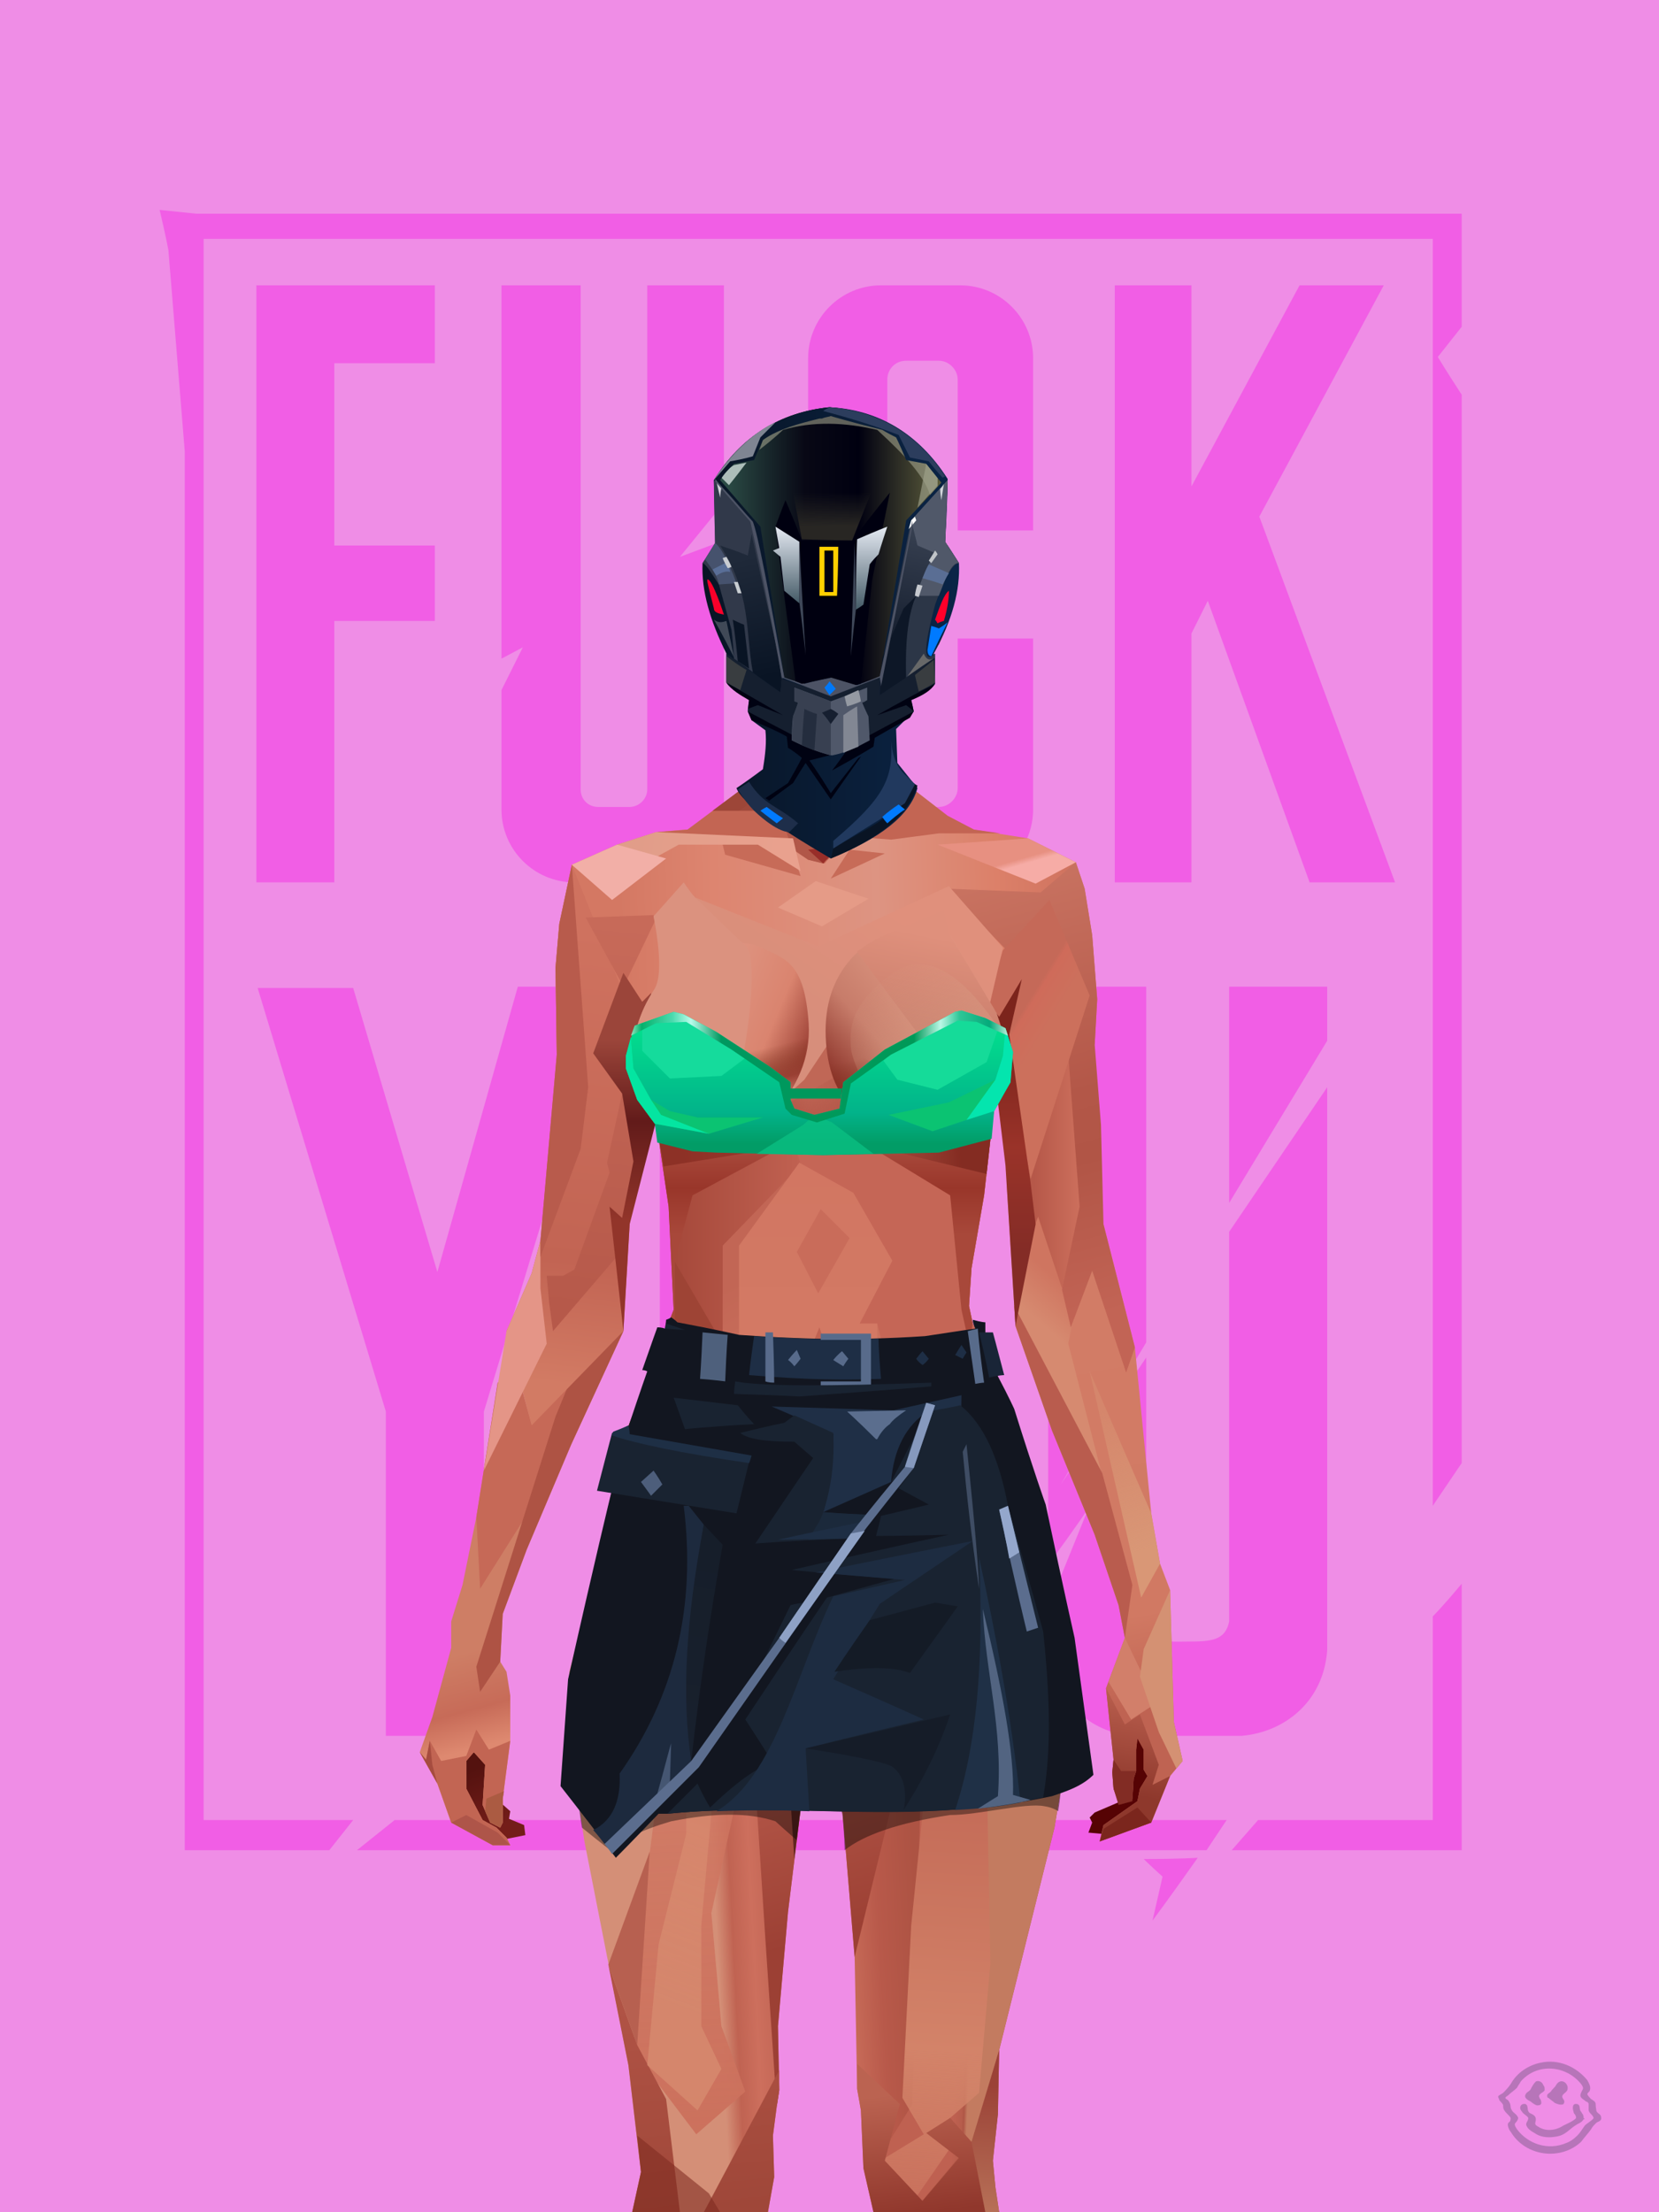 <?xml version="1.0" encoding="UTF-8"?>
<svg width="1320px" height="1760px" viewBox="0 0 1320 1760" version="1.1" xmlns="http://www.w3.org/2000/svg" xmlns:xlink="http://www.w3.org/1999/xlink">
<defs >
</defs >
<g stroke="none" stroke-width="1" fill="none" id="id-bg-52-Artboard-0" fill-rule="evenodd">
<g id="id-bg-52-Artboard-1">
<rect fill="#ef8de6" width="1320" height="1760" x="0" y="0" id="id-bg-52-Artboard-2">
</rect >
<g transform="translate(126,166)" fill="#f15ee5" id="id-bg-52-Artboard-3">
<path d="M 336 462 C 336 470 342 476 350 476 L 350 476 L 375 476 C 382 476 389 470 389 462 L 389 462 L 389 61 L 450 61 L 450 234 L 415 277 L 450 264 L 450 478 C 450 510 424 536 392 536 L 331 536 C 299 536 273 510 273 478 L 273 383 L 290 349 L 273 358 L 273 61 L 336 61 Z" id="id-bg-52-Artboard-4">
</path >
<path d="M 1 1 C 6 22 8 33 8 33 L 21 193 L 21 1306 C 98 1306 136 1306 136 1306 L 155 1282 L 36 1282 L 36 24 L 1014 24 L 1014 1032 L 1037 998 C 1037 431 1037 148 1037 148 C 1024 128 1018 118 1018 118 L 1037 94 L 1037 4 L 30 4 C 11 2 1 1 1 1 Z" id="id-bg-52-Artboard-5">
</path >
<path d="M 158 1306 L 188 1282 L 850 1282 L 834 1306 C 383 1306 158 1306 158 1306 Z" id="id-bg-52-Artboard-6">
</path >
<path d="M 784 1313 C 813 1313 827 1312 827 1312 C 803 1346 791 1362 791 1362 L 799 1327 C 789 1318 784 1313 784 1313 Z" id="id-bg-52-Artboard-7">
</path >
<path d="M 875 1282 C 861 1298 854 1306 854 1306 C 976 1306 1037 1306 1037 1306 C 1037 1165 1037 1094 1037 1094 C 1022 1112 1014 1120 1014 1120 L 1014 1282 C 921 1282 875 1282 875 1282 Z" id="id-bg-52-Artboard-8">
</path >
<path d="M 708 1079 C 730 1049 740 1034 740 1034 L 708 1113 L 708 1150 C 712 1184 740 1213 776 1215 L 862 1215 C 896 1212 927 1188 930 1147 L 930 699 L 852 814 L 852 1124 C 849 1139 838 1140 819 1140 C 805 1140 790 1142 786 1125 L 786 914 L 718 1015 L 786 902 L 786 619 L 708 619 C 708 926 708 1079 708 1079 Z" id="id-bg-52-Artboard-9">
</path >
<path d="M 544 619 L 523 658 L 580 624 C 606 635 624 660 624 690 L 624 1144 C 624 1183 592 1215 553 1215 L 470 1215 C 431 1215 399 1183 399 1144 L 399 690 C 399 651 431 619 470 619 L 544 619 L 544 619 Z M 529 694 L 494 694 C 485 694 477 702 477 711 L 477 711 L 477 1123 C 477 1132 485 1140 494 1140 L 494 1140 L 529 1140 C 538 1140 546 1132 546 1123 L 546 1123 L 546 711 C 546 702 538 694 529 694 L 529 694 Z" id="id-bg-52-Artboard-4">
</path >
<polygon points="220 61 78 61 78 536 140 536 140 328 220 328 220 268 140 268 140 123 220 123" id="id-bg-52-Artboard-11">
</polygon >
<polygon points="761 61 822 61 822 221 908 61 975 61 876 245 984 536 916 536 835 312 822 338 822 536 761 536" id="id-bg-52-Artboard-12">
</polygon >
<path d="M 286 619 L 362 619 L 259 957 L 259 1215 L 181 1215 C 181 1043 181 957 181 957 L 79 620 C 129 620 155 620 155 620 L 222 846 L 286 619 Z" id="id-bg-52-Artboard-13">
</path >
<path d="M 696 342 L 696 478 C 696 510 670 536 638 536 L 575 536 C 543 536 517 510 517 478 L 517 119 C 517 87 543 61 575 61 L 638 61 C 670 61 696 87 696 119 L 696 256 L 636 256 L 636 136 C 636 128 629 121 621 121 L 595 121 C 586 121 580 128 580 136 L 580 461 C 580 469 586 476 595 476 L 621 476 C 629 476 636 469 636 461 L 636 342" id="id-bg-52-Artboard-5">
</path >
<polygon points="852 619 930 619 930 662 852 791" id="id-bg-52-Artboard-15">
</polygon >
</g >
</g >
</g >
<defs >
<linearGradient x1="100%" y1="46%" x2="12%" y2="47%" id="id-female-6.6_base_1-0">
<stop stop-color="#cc6f5c" offset="0%">
</stop >
<stop stop-color="#dc8069" offset="21%">
</stop >
<stop stop-color="#dd9482" offset="46%">
</stop >
<stop stop-color="#dd8570" offset="80%">
</stop >
<stop stop-color="#d47863" offset="100%">
</stop >
</linearGradient >
<linearGradient x1="53%" y1="81%" x2="50%" y2="21%" id="id-female-6.6_base_1-1">
<stop stop-color="#bf6352" offset="0%">
</stop >
<stop stop-color="#d17963" offset="24%">
</stop >
<stop stop-color="#d27c66" offset="100%">
</stop >
</linearGradient >
<linearGradient x1="52%" y1="-4%" x2="46%" y2="70%" id="id-female-6.6_base_1-2">
<stop stop-color="#be6352" offset="0%">
</stop >
<stop stop-color="#8e382c" offset="100%">
</stop >
</linearGradient >
<linearGradient x1="46%" y1="43%" x2="15%" y2="43%" id="id-female-6.6_base_1-3">
<stop stop-color="#c16252" offset="0%">
</stop >
<stop stop-color="#bf6050" offset="8%">
</stop >
<stop stop-color="#a6493b" offset="100%">
</stop >
</linearGradient >
<linearGradient x1="54%" y1="37%" x2="12%" y2="72%" id="id-female-6.6_base_1-4">
<stop stop-color="#3c050a" offset="0%">
</stop >
<stop stop-color="#9a4336" offset="100%">
</stop >
</linearGradient >
<linearGradient x1="40%" y1="14%" x2="61%" y2="85%" id="id-female-6.6_base_1-5">
<stop stop-color="#54120f" offset="0%">
</stop >
<stop stop-color="#741d19" offset="100%">
</stop >
</linearGradient >
<linearGradient x1="27%" y1="47%" x2="91%" y2="49%" id="id-female-6.6_base_1-6">
<stop stop-color="#e19d89" offset="0%">
</stop >
<stop stop-color="#e9a18e" offset="100%">
</stop >
</linearGradient >
<linearGradient x1="47%" y1="60%" x2="49%" y2="79%" id="id-female-6.6_base_1-7">
<stop stop-color="#ce7e65" offset="0%">
</stop >
<stop stop-color="#c76b58" offset="60%">
</stop >
<stop stop-color="#de8970" offset="100%">
</stop >
</linearGradient >
<linearGradient x1="29%" y1="56%" x2="69%" y2="53%" id="id-female-6.6_base_1-8">
<stop stop-color="#d48f77" offset="0%">
</stop >
<stop stop-color="#c06352" offset="8%">
</stop >
<stop stop-color="#cd6f5d" offset="18%">
</stop >
<stop stop-color="#ba5e4e" offset="38%">
</stop >
<stop stop-color="#c86c59" offset="65%">
</stop >
<stop stop-color="#b8594a" offset="81%">
</stop >
<stop stop-color="#ad5343" offset="100%">
</stop >
</linearGradient >
<linearGradient x1="47%" y1="45%" x2="54%" y2="46%" id="id-female-6.6_base_1-9">
<stop stop-color="#bf6151" offset="0%">
</stop >
<stop stop-color="#b75d4c" offset="62%">
</stop >
<stop stop-color="#af5646" offset="77%">
</stop >
<stop stop-color="#c37b60" offset="100%">
</stop >
</linearGradient >
<linearGradient x1="51%" y1="7%" x2="50%" y2="100%" id="id-female-6.6_base_1-10">
<stop stop-color="#b95a4b" offset="0%">
</stop >
<stop stop-color="#d38369" offset="75%">
</stop >
<stop stop-color="#d5856b" offset="100%" stop-opacity="0.452">
</stop >
</linearGradient >
<linearGradient x1="51%" y1="11%" x2="49%" y2="93%" id="id-female-6.6_base_1-11">
<stop stop-color="#cf725f" offset="0%">
</stop >
<stop stop-color="#c26453" offset="73%">
</stop >
<stop stop-color="#d27b64" offset="100%">
</stop >
</linearGradient >
<linearGradient x1="51%" y1="-5%" x2="48%" y2="96%" id="id-female-6.6_base_1-12">
<stop stop-color="#c86b5a" offset="0%">
</stop >
<stop stop-color="#b6594a" offset="100%">
</stop >
</linearGradient >
<linearGradient x1="50%" y1="19%" x2="50%" y2="69%" id="id-female-6.6_base_1-13">
<stop stop-color="#9b453a" offset="0%">
</stop >
<stop stop-color="#621b1a" offset="45%">
</stop >
<stop stop-color="#92352a" offset="100%">
</stop >
</linearGradient >
<linearGradient x1="46%" y1="74%" x2="39%" y2="35%" id="id-female-6.6_base_1-14">
<stop stop-color="#9c4034" offset="0%">
</stop >
<stop stop-color="#af5244" offset="51%">
</stop >
<stop stop-color="#9f4438" offset="100%" stop-opacity="0">
</stop >
</linearGradient >
<linearGradient x1="46%" y1="16%" x2="49%" y2="82%" id="id-female-6.6_base_1-15">
<stop stop-color="#9b473d" offset="0%" stop-opacity="0.186">
</stop >
<stop stop-color="#5f2520" offset="100%">
</stop >
</linearGradient >
<linearGradient x1="41%" y1="19%" x2="50%" y2="100%" id="id-female-6.6_base_1-16">
<stop stop-color="#bb6351" offset="0%">
</stop >
<stop stop-color="#90372c" offset="100%">
</stop >
</linearGradient >
<linearGradient x1="50%" y1="31%" x2="45%" y2="50%" id="id-female-6.6_base_1-17">
<stop stop-color="#cf7560" offset="0%">
</stop >
<stop stop-color="#d68a70" offset="100%">
</stop >
</linearGradient >
<linearGradient x1="51%" y1="22%" x2="50%" y2="100%" id="id-female-6.6_base_1-18">
<stop stop-color="#9b4237" offset="0%">
</stop >
<stop stop-color="#b77057" offset="100%">
</stop >
</linearGradient >
<linearGradient x1="49%" y1="0%" x2="50%" y2="100%" id="id-female-6.6_base_1-19">
<stop stop-color="#d27a64" offset="0%" stop-opacity="0.648">
</stop >
<stop stop-color="#cc715d" offset="100%">
</stop >
</linearGradient >
<linearGradient x1="44%" y1="15%" x2="50%" y2="100%" id="id-female-6.6_base_1-20">
<stop stop-color="#b05345" offset="0%">
</stop >
<stop stop-color="#9f4739" offset="100%">
</stop >
</linearGradient >
<linearGradient x1="52%" y1="21%" x2="49%" y2="83%" id="id-female-6.6_base_1-21">
<stop stop-color="#cb725d" offset="0%">
</stop >
<stop stop-color="#d6866c" offset="48%">
</stop >
<stop stop-color="#d6896e" offset="100%" stop-opacity="0.854">
</stop >
</linearGradient >
<linearGradient x1="85%" y1="60%" x2="15%" y2="60%" id="id-female-6.6_base_1-22">
<stop stop-color="#cc6f5c" offset="0%">
</stop >
<stop stop-color="#b65849" offset="100%">
</stop >
</linearGradient >
<linearGradient x1="48%" y1="-20%" x2="59%" y2="91%" id="id-female-6.6_base_1-23">
<stop stop-color="#d27f6c" offset="0%">
</stop >
<stop stop-color="#b35748" offset="60%">
</stop >
<stop stop-color="#b15546" offset="72%">
</stop >
<stop stop-color="#c26455" offset="100%">
</stop >
</linearGradient >
<linearGradient x1="55%" y1="48%" x2="46%" y2="33%" id="id-female-6.6_base_1-24">
<stop stop-color="#cc705c" offset="0%">
</stop >
<stop stop-color="#cf6b5a" offset="86%">
</stop >
<stop stop-color="#c56958" offset="100%">
</stop >
</linearGradient >
<linearGradient x1="50%" y1="19%" x2="50%" y2="78%" id="id-female-6.6_base_1-25">
<stop stop-color="#7c241c" offset="0%">
</stop >
<stop stop-color="#9a3329" offset="50%">
</stop >
<stop stop-color="#842c26" offset="100%">
</stop >
<stop stop-color="#842c26" offset="100%">
</stop >
</linearGradient >
<linearGradient x1="50%" y1="10%" x2="50%" y2="43%" id="id-female-6.6_base_1-26">
<stop stop-color="#c06756" offset="0%">
</stop >
<stop stop-color="#b85c4d" offset="15%">
</stop >
<stop stop-color="#99362a" offset="68%">
</stop >
<stop stop-color="#a8483a" offset="100%">
</stop >
</linearGradient >
<linearGradient x1="89%" y1="50%" x2="7%" y2="52%" id="id-female-6.6_base_1-27">
<stop stop-color="#842c22" offset="0%">
</stop >
<stop stop-color="#b85c4d" offset="53%" stop-opacity="0.199">
</stop >
<stop stop-color="#99362a" offset="75%">
</stop >
<stop stop-color="#8d3126" offset="100%">
</stop >
</linearGradient >
<linearGradient x1="44%" y1="70%" x2="86%" y2="30%" id="id-female-6.6_base_1-28">
<stop stop-color="#d78e7b" offset="0%">
</stop >
<stop stop-color="#e0907c" offset="100%">
</stop >
</linearGradient >
<linearGradient x1="19%" y1="86%" x2="73%" y2="32%" id="id-female-6.6_base_1-29">
<stop stop-color="#8d342a" offset="0%">
</stop >
<stop stop-color="#c77c6a" offset="40%">
</stop >
<stop stop-color="#e19c86" offset="100%">
</stop >
</linearGradient >
<linearGradient x1="35%" y1="94%" x2="47%" y2="12%" id="id-female-6.6_base_1-30">
<stop stop-color="#cd8470" offset="0%">
</stop >
<stop stop-color="#c77c6a" offset="40%">
</stop >
<stop stop-color="#df907c" offset="100%">
</stop >
</linearGradient >
<linearGradient x1="50%" y1="54%" x2="27%" y2="9%" id="id-female-6.6_base_1-31">
<stop stop-color="#ddab90" offset="0%">
</stop >
<stop stop-color="#ddab90" offset="100%" stop-opacity="0.078">
</stop >
</linearGradient >
<linearGradient x1="20%" y1="36%" x2="93%" y2="69%" id="id-female-6.6_base_1-32">
<stop stop-color="#e19d8b" offset="0%">
</stop >
<stop stop-color="#da846f" offset="70%">
</stop >
<stop stop-color="#9b3f34" offset="100%">
</stop >
</linearGradient >
<linearGradient x1="36%" y1="84%" x2="25%" y2="44%" id="id-female-6.6_base_1-33">
<stop stop-color="#c96d62" offset="0%" stop-opacity="0.509">
</stop >
<stop stop-color="#90372c" offset="35%" stop-opacity="0.675">
</stop >
<stop stop-color="#762e17" offset="100%" stop-opacity="0">
</stop >
</linearGradient >
<linearGradient x1="63%" y1="95%" x2="43%" y2="20%" id="id-female-6.6_base_1-34">
<stop stop-color="#c06352" offset="0%">
</stop >
<stop stop-color="#cf7762" offset="46%">
</stop >
<stop stop-color="#c26655" offset="100%">
</stop >
</linearGradient >
<linearGradient x1="40%" y1="0%" x2="50%" y2="86%" id="id-female-6.6_base_1-35">
<stop stop-color="#c56656" offset="0%">
</stop >
<stop stop-color="#d27a64" offset="100%">
</stop >
</linearGradient >
<linearGradient x1="50%" y1="0%" x2="50%" y2="92%" id="id-female-6.6_base_1-36">
<stop stop-color="#d27662" offset="0%">
</stop >
<stop stop-color="#d37b65" offset="100%">
</stop >
</linearGradient >
<linearGradient x1="33%" y1="79%" x2="21%" y2="44%" id="id-female-6.6_base_1-37">
<stop stop-color="#be6457" offset="0%">
</stop >
<stop stop-color="#983f32" offset="28%" stop-opacity="0.928">
</stop >
<stop stop-color="#762e17" offset="100%" stop-opacity="0">
</stop >
</linearGradient >
<linearGradient x1="4%" y1="47%" x2="92%" y2="45%" id="id-female-6.6_base_1-38">
<stop stop-color="#732617" offset="0%">
</stop >
<stop stop-color="#832e1d" offset="17%" stop-opacity="0.753">
</stop >
<stop stop-color="#9e4b3d" offset="48%" stop-opacity="0.386">
</stop >
<stop stop-color="#8e3d31" offset="78%" stop-opacity="0.762">
</stop >
<stop stop-color="#823328" offset="100%">
</stop >
</linearGradient >
<linearGradient x1="60%" y1="45%" x2="67%" y2="53%" id="id-female-6.6_base_1-39">
<stop stop-color="#e79081" offset="0%">
</stop >
<stop stop-color="#f6aca6" offset="100%">
</stop >
</linearGradient >
<linearGradient x1="48%" y1="15%" x2="54%" y2="81%" id="id-female-6.6_base_1-40">
<stop stop-color="#d99776" offset="0%" stop-opacity="0.4">
</stop >
<stop stop-color="#d99776" offset="100%">
</stop >
</linearGradient >
<linearGradient x1="47%" y1="44%" x2="50%" y2="61%" id="id-female-6.6_base_1-41">
<stop stop-color="#943b2f" offset="0%" stop-opacity="0.175">
</stop >
<stop stop-color="#611c1b" offset="100%">
</stop >
</linearGradient >
<linearGradient x1="26%" y1="-7%" x2="50%" y2="96%" id="id-female-6.6_base_1-42">
<stop stop-color="#37373f" offset="0%">
</stop >
<stop stop-color="#19191d" offset="100%">
</stop >
</linearGradient >
<linearGradient x1="50%" y1="12%" x2="59%" y2="82%" id="id-female-6.6_base_1-43">
<stop stop-color="#252525" offset="0%">
</stop >
<stop stop-color="#101010" offset="100%">
</stop >
</linearGradient >
<linearGradient x1="25%" y1="-16%" x2="50%" y2="98%" id="id-female-6.6_base_1-44">
<stop stop-color="#37373f" offset="0%">
</stop >
<stop stop-color="#19191d" offset="100%">
</stop >
</linearGradient >
<linearGradient x1="75%" y1="39%" x2="50%" y2="93%" id="id-female-6.6_base_1-45">
<stop stop-color="#252525" offset="0%">
</stop >
<stop stop-color="#000000" offset="100%">
</stop >
</linearGradient >
</defs >
<g transform="translate(334,549)" id="id-female-6.6_base_1-46">
<polygon points="561 754 565 871 565 881 537 893 533 897 535 901 532 909 543 910 597 864" fill="#560304" id="id-female-6.6_base_1-47">
</polygon >
<polygon points="537 282 539 246 535 195 529 158 522 137 484 118 440 111 212 111 188 113 157 123 121 139 111 186 108 221 109 290" fill="url(#id-female-6.6_base_1-0)" id="id-female-6.6_base_1-47">
</polygon >
<polygon points="467 393 474 506 503 589 537 672 556 728 561 754 546 794 552 851 551 861 552 874 556 885 567 882 568 866 570 860 570 843 571 834 576 843 576 859 579 864 573 874 571 884 544 903 541 916 582 901 597 864 607 852 600 821 597 716 589 695 582 655 569 523 544 425" fill="url(#id-female-6.6_base_1-1)" id="id-female-6.6_base_1-47">
</polygon >
<polygon points="546 794 552 851 551 861 552 874 556 885 567 882 568 866 570 860 570 843 571 834 576 843 576 859 579 864 573 874 571 884 544 903 541 916 582 901 597 864 583 871 588 855 573 815 561 823" fill="url(#id-female-6.6_base_1-2)" id="id-female-6.6_base_1-47">
</polygon >
<polygon points="552 851 551 861 552 874 556 887 567 884 568 866 570 860 558 860" fill="#822c24" id="id-female-6.6_base_1-47">
</polygon >
<polygon points="544 906 541 916 582 901 571 889" fill="#7b261d" id="id-female-6.6_base_1-47">
</polygon >
<polygon points="561 754 548 789 566 819 586 806" fill="#d27f6a" id="id-female-6.6_base_1-47">
</polygon >
<polygon points="486 648 477 599 453 529 440 504 437 490 439 460 449 402 456 340 188 343 198 411 202 493 162 596 153 638 266 693 319 721 386 693" fill="url(#id-female-6.6_base_1-3)" id="id-female-6.6_base_1-47">
</polygon >
<polygon points="486 648 477 599 453 529 440 504 437 490 439 460 449 402 456 340 296 353 376 634" fill="#c56656" id="id-female-6.6_base_1-47">
</polygon >
<g transform="translate(188,0)" id="id-female-6.6_base_1-56">
<polygon points="274 114 253 111 232 100 201 76 188 58 184 1 93 1 88 64 25 111 1 113 103 123 121 135 134 138 149 121 161 117 187 119 225 114" fill="#c36553" id="id-female-6.6_base_1-47">
</polygon >
<polygon points="201 76 188 58 185 12 175 57 155 111 185 73" fill="#df937b" id="id-female-6.6_base_1-47">
</polygon >
<polygon points="149 1 93 1 88 64 108 126 121 135 133 138" fill="#b15748" id="id-female-6.6_base_1-47">
</polygon >
<polygon points="116 102 120 113 118 115 136 135 150 119 164 71 125 108" fill="#a34a41" id="id-female-6.6_base_1-60">
</polygon >
<polygon points="121 127 133 138 145 124" fill="#982e29" id="id-female-6.6_base_1-61">
</polygon >
<polygon points="136 98 164 71 175 57 186 17 134 51" fill="#cc775e" id="id-female-6.6_base_1-62">
</polygon >
<polygon points="97 96 116 80 164 60 178 48 186 17 184 1 93 1 88 64 45 96" fill="#8e3a2f" opacity="0.654" id="id-female-6.6_base_1-47">
</polygon >
<polygon points="186 17 184 1 93 1 88 64 45 96 66 96" fill="url(#id-female-6.6_base_1-4)" opacity="0.467" id="id-female-6.6_base_1-47">
</polygon >
<polygon points="123 58 176 23 186 17 184 1 93 1 91 22 108 55" fill="#380409" opacity="0.434" id="id-female-6.6_base_1-47">
</polygon >
</g >
<polygon points="41 844 33 856 36 895 64 915 84 911 83 903 71 898 72 892 63 884 52 849" fill="url(#id-female-6.6_base_1-5)" id="id-female-6.6_base_1-47">
</polygon >
<polygon points="315 152 285 173 320 188 357 166" fill="#e59b87" id="id-female-6.6_base_1-67">
</polygon >
<polygon points="327 150 370 130 342 127" fill="#c76b58" id="id-female-6.6_base_1-68">
</polygon >
<polygon points="301 142 303 148 243 131 240 119 276 119" fill="#c76b58" id="id-female-6.6_base_1-69">
</polygon >
<polygon points="159 149 206 123 269 123 303 144 297 118 188 113 157 123 121 139" fill="url(#id-female-6.6_base_1-6)" id="id-female-6.6_base_1-47">
</polygon >
<polygon points="157 123 121 139 153 167 196 134" fill="#f2afa7" id="id-female-6.6_base_1-47">
</polygon >
<polygon points="89 584 77 541 62 551 45 658 34 712 25 741 25 762 10 817 0 845 14 870 25 901 58 919 72 919 69 913 61 905 50 899 37 874 37 852 43 845 52 855 50 887 56 901 64 905 66 901 66 882 72 836 72 800 69 781 64 773 66 735 85 684 121 599 162 510" fill="url(#id-female-6.6_base_1-7)" id="id-female-6.6_base_1-47">
</polygon >
<polygon points="89 584 77 541 62 551 45 658 48 715 121 599 162 510" fill="#c66957" id="id-female-6.6_base_1-47">
</polygon >
<polygon points="55 843 45 827 37 848 17 852 8 836 5 851 0 845 14 870 25 901 58 919 72 919 69 913 61 905 50 899 37 874 37 852 43 845 52 855 50 887 56 901 64 905 66 901 66 882 72 836" fill="#c26553" id="id-female-6.6_base_1-47">
</polygon >
<polygon points="53 882 52 892 56 901 64 905 66 901 66 882 67 876" fill="#ab5b42" id="id-female-6.6_base_1-47">
</polygon >
<polygon points="25 901 58 919 72 919 62 909 37 895" fill="#ae5549" id="id-female-6.6_base_1-47">
</polygon >
<polygon points="160 467 145 488 108 578 45 777 48 797 64 773 66 735 85 684 121 599 162 510" fill="#ae5344" id="id-female-6.6_base_1-47">
</polygon >
<polygon points="169 1211 277 1211 282 1183 281 1150 284 1127 286 1114 285 1063 293 972 306 866 311 792 309 768 323 771 337 768 333 817 333 855 339 924 346 1008 348 1113 351 1130 353 1176 361 1211 461 1211 458 1191 456 1170 460 1133 461 1082 505 905 516 839 518 826 512 762 503 706 486 648 482 629 386 690 318 718 266 690 184 629 153 637 132 731 119 781 118 813 123 862 131 916 166 1094 176 1179" fill="url(#id-female-6.6_base_1-8)" id="id-female-6.6_base_1-47">
</polygon >
<polygon points="463 664 416 771 400 819 392 1125 359 1178 398 1204 441 1153 461 1082 505 905 516 839 518 826 515 789 490 714" fill="url(#id-female-6.6_base_1-9)" id="id-female-6.6_base_1-47">
</polygon >
<polygon points="422 1160 395 1199 365 1171 401 1149 384 1120 391 983 411 786 416 771 448 697 454 1013 445 1116 407 1149" fill="url(#id-female-6.6_base_1-10)" id="id-female-6.6_base_1-80">
</polygon >
<polygon points="121 139 111 186 108 221 109 290 96 438 89 464 69 510 89 585 162 510 167 425 162 241" fill="url(#id-female-6.6_base_1-11)" id="id-female-6.6_base_1-47">
</polygon >
<polygon points="101 466 103 488 106 510 160 447 179 359 164 232 187 184 186 179 132 181 161 234 161 321 149 376 151 384 123 461 114 466" fill="url(#id-female-6.6_base_1-12)" id="id-female-6.6_base_1-82">
</polygon >
<polygon points="96 438 89 464 69 510 51 621 101 520 96 476" fill="#e49587" id="id-female-6.6_base_1-47">
</polygon >
<polygon points="96 451 128 365 134 316 121 139 111 186 108 221 109 290 96 438" fill="#b85b4c" id="id-female-6.6_base_1-47">
</polygon >
<polygon points="184 241 177 248 162 225 138 289 161 321 170 375 161 420 151 411 162 510 167 425 188 343" fill="url(#id-female-6.6_base_1-13)" id="id-female-6.6_base_1-47">
</polygon >
<polygon points="284 1127 286 1114 285 1063 293 972 306 866 311 792 309 768 323 771 337 768 333 817 333 855 339 924 346 1008 375 889 416 771 463 664 490 714 515 790 512 762 503 706 486 648 477 599 471 583 420 650 316 720 201 654 244 742 264 824 275 994" fill="url(#id-female-6.6_base_1-14)" id="id-female-6.6_base_1-47">
</polygon >
<polygon points="298 930 306 866 311 792 309 768 323 771 337 768 333 817 333 855 336 894 347 826 360 784 378 733 388 687 321 739 254 687 267 736 291 821" fill="url(#id-female-6.6_base_1-15)" id="id-female-6.6_base_1-47">
</polygon >
<polygon points="348 1093 348 1113 351 1130 353 1176 361 1211 461 1211 439 1155 422 1136 403 1148 429 1168 400 1202 370 1170 382 1125" fill="url(#id-female-6.6_base_1-16)" id="id-female-6.6_base_1-47">
</polygon >
<polygon points="10 855 8 836 5 851 0 845 14 870" fill="#a64c3f" id="id-female-6.6_base_1-47">
</polygon >
<polygon points="520 500 516 520 544 629 474 500 490 399" fill="url(#id-female-6.6_base_1-17)" id="id-female-6.6_base_1-90">
</polygon >
<polygon points="461 1211 458 1191 456 1170 460 1133 461 1082 439 1155 450 1211" fill="url(#id-female-6.6_base_1-18)" id="id-female-6.6_base_1-47">
</polygon >
<polygon points="220 1149 259 1115 240 1063 232 973 266 819 240 713 201 661 158 650 201 784 183 925 170 1083" fill="url(#id-female-6.6_base_1-19)" id="id-female-6.6_base_1-92">
</polygon >
<polygon points="169 1211 277 1211 282 1183 281 1150 284 1127 286 1114 286 1098 226 1211 207 1211 196 1121 173 1078 150 1014 166 1094 176 1179" fill="url(#id-female-6.6_base_1-20)" id="id-female-6.6_base_1-47">
</polygon >
<polygon points="173 1078 183 924 150 1014" fill="#b76050" id="id-female-6.6_base_1-47">
</polygon >
<polygon points="169 1211 239 1211 230 1196 204 1175 173 1150 176 1179" fill="#7e2a20" opacity="0.574" id="id-female-6.6_base_1-47">
</polygon >
<polygon points="221 1130 240 1097 224 1063 224 983 240 804 217 698 190 668 212 771 212 910 190 998 181 1094" fill="url(#id-female-6.6_base_1-21)" id="id-female-6.6_base_1-92">
</polygon >
<polygon points="217 795 221 692 200 667 169 658 200 737" fill="#d6886e" id="id-female-6.6_base_1-97">
</polygon >
<polygon points="511 476 492 419 481 447 484 356 521 274 533 417" fill="url(#id-female-6.6_base_1-22)" id="id-female-6.6_base_1-98">
</polygon >
<polygon points="569 523 544 425 542 346 537 282 539 246 535 195 529 158 522 137 494 161 419 158 471 211 516 290 525 411 511 477 518 507 535 462 562 543" fill="url(#id-female-6.6_base_1-23)" id="id-female-6.6_base_1-47">
</polygon >
<polygon points="486 389 533 243 501 167 464 207 451 247 463 265" fill="url(#id-female-6.6_base_1-24)" id="id-female-6.6_base_1-100">
</polygon >
<polygon points="473 490 474 506 503 589 537 672 556 728 561 754 567 712 543 623" fill="#b95c4e" id="id-female-6.6_base_1-47">
</polygon >
<polygon points="460 328 466 378 474 506 490 425 486 392 469 274 479 230 461 260 454 251" fill="url(#id-female-6.6_base_1-25)" id="id-female-6.6_base_1-47">
</polygon >
<polygon points="440 504 437 490 439 460 449 402 456 340 458 328 325 282 188 343 198 411 202 493 162 596 157 621 161 633 169 599 173 570 204 506 202 458 217 402 286 365 321 352 353 360 422 402 431 493 437 520" fill="url(#id-female-6.6_base_1-26)" id="id-female-6.6_base_1-47">
</polygon >
<polygon points="451 385 456 340 458 328 364 340 330 308 268 343 188 343 194 379 262 368 312 343 335 340 381 368" fill="url(#id-female-6.6_base_1-27)" id="id-female-6.6_base_1-47">
</polygon >
<polygon points="286 328 306 310 330 274 453 252 464 205 421 156 317 204 219 165 210 154 188 180" fill="url(#id-female-6.6_base_1-28)" id="id-female-6.6_base_1-105">
</polygon >
<path d="M 422 195 L 405 190 C 377 190 357 198 343 214 C 329 230 322 250 323 276 C 324 301 331 320 345 333 C 365 351 384 356 405 356 C 425 356 444 347 450 342 C 454 339 457 335 460 328 C 463 323 466 317 467 308 C 469 294 466 276 457 254 L 422 195 Z" fill="url(#id-female-6.6_base_1-29)" id="id-female-6.6_base_1-106">
</path >
<path d="M 422 195 L 417 175 C 386 188 366 196 358 201 C 355 203 351 206 348 208 C 348 209 381 253 448 342 C 454 338 459 332 463 324 C 469 310 469 301 469 293 C 469 287 465 275 459 257 L 422 195 Z" fill="url(#id-female-6.6_base_1-30)" id="id-female-6.6_base_1-106">
</path >
<path d="M 375 226 C 338 253 343 276 343 284 C 343 291 353 319 371 335 C 379 342 422 349 447 331 C 468 316 472 294 458 265 C 427 221 400 208 375 226 Z" fill="url(#id-female-6.6_base_1-31)" opacity="0.282" id="id-female-6.6_base_1-106">
</path >
<path d="M 272 205 C 260 199 243 200 221 209 C 187 227 169 258 168 303 C 167 319 184 342 190 346 C 197 351 212 356 239 353 C 257 351 272 344 284 333 C 303 312 312 288 309 260 C 305 217 291 214 272 205 Z" fill="url(#id-female-6.6_base_1-32)" id="id-female-6.6_base_1-109">
</path >
<path d="M 340 285 C 333 252 328 240 326 248 C 324 254 323 263 323 276 C 324 301 331 320 345 333 C 365 351 382 356 404 356 C 425 356 444 347 450 342 C 456 337 465 325 468 308 C 472 290 465 276 463 268 C 461 263 460 259 458 255 L 442 290 L 399 304 L 366 300 L 340 285 Z" fill="url(#id-female-6.6_base_1-33)" id="id-female-6.6_base_1-106">
</path >
<path d="M 153 637 L 149 654 L 132 731 L 130 739 C 133 730 135 723 137 718 C 140 709 147 691 149 680 C 151 671 155 655 161 633 L 172 570 L 162 596 L 153 637 Z" fill="#7d362e" id="id-female-6.6_base_1-47">
</path >
<path d="M 259 203 C 254 199 240 185 217 163 L 210 153 L 186 180 C 192 211 192 231 186 239 C 175 256 168 277 168 303 C 168 324 190 352 239 344 C 252 342 274 217 259 203 Z" fill="#db927f" id="id-female-6.6_base_1-109">
</path >
<polygon points="175 565 203 550 234 558 241 520 203 455 203 507" fill="#9e4435" id="id-female-6.6_base_1-113">
</polygon >
<polygon points="241 442 241 518 229 556 233 629 266 657 316 707 381 659 395 629 364 504 350 504 301 380" fill="url(#id-female-6.6_base_1-34)" id="id-female-6.6_base_1-114">
</polygon >
<polygon points="432 626 427 589 407 518 414 505 450 568 470 618" fill="url(#id-female-6.6_base_1-35)" id="id-female-6.6_base_1-115">
</polygon >
<polygon points="302 376 254 442 254 546 302 590 364 568 364 504 350 504 376 454 345 400" fill="url(#id-female-6.6_base_1-36)" id="id-female-6.6_base_1-114">
</polygon >
<polygon points="317 480 342 436 319 413 300 447" fill="#c96c5a" id="id-female-6.6_base_1-117">
</polygon >
<polygon points="304 541 318 507 329 541 314 549" fill="#c06352" id="id-female-6.6_base_1-118">
</polygon >
<polygon points="306 543 316 578 329 541" fill="#df8f72" id="id-female-6.6_base_1-119">
</polygon >
<path d="M 178 333 C 179 334 180 336 182 338 C 184 342 186 343 189 346 C 190 347 197 351 206 353 C 215 354 226 355 239 353 C 257 351 272 344 284 333 C 293 322 299 313 302 305 C 304 301 307 293 309 277 C 310 274 310 268 309 260 L 228 277 L 207 295 L 178 333 Z" fill="url(#id-female-6.6_base_1-37)" id="id-female-6.6_base_1-109">
</path >
<polygon points="306 543 308 550 324 556 329 541" fill="#e6a08a" id="id-female-6.6_base_1-119">
</polygon >
<polygon points="308 543 318 525 323 542 314 548" fill="#7e312c" id="id-female-6.6_base_1-122">
</polygon >
<polygon points="152 641 162 596 176 561 185 617 214 602 246 628 323 690 404 628 423 605 454 605 470 577 477 599 482 629 388 689 337 768 323 771 309 768 259 688 175 639 142 688" fill="url(#id-female-6.6_base_1-38)" opacity="0.442" id="id-female-6.6_base_1-123">
</polygon >
<polygon points="490 154 522 137 484 118 412 123" fill="url(#id-female-6.6_base_1-39)" id="id-female-6.6_base_1-47">
</polygon >
<polygon points="573 785 588 829 602 858 607 852 600 821 597 716 576 763" fill="#d49173" id="id-female-6.6_base_1-47">
</polygon >
<polygon points="574 722 589 695 582 655 533 542" fill="url(#id-female-6.6_base_1-40)" id="id-female-6.6_base_1-47">
</polygon >
<polygon points="172 640 241 690 309 768 323 771 338 768 395 706 469 661 404 650 313 706 217 629" fill="url(#id-female-6.6_base_1-41)" opacity="0.571" id="id-female-6.6_base_1-127">
</polygon >
<g transform="translate(188,270)" id="id-female-6.6_base_1-128">
<polygon points="207 13 207 10 217 2 220 2 239 21 258 39 260 42 250 51 246 52 226 33" fill="url(#id-female-6.6_base_1-42)" id="id-female-6.6_base_1-129">
</polygon >
<polygon points="208 40 218 50 222 50 240 33 257 13 257 9 247 0 244 1 230 19 209 36" fill="url(#id-female-6.6_base_1-43)" id="id-female-6.6_base_1-130">
</polygon >
<polygon points="1 13 1 10 10 2 15 2 32 21 50 39 52 42 42 52 38 52 19 33" fill="url(#id-female-6.6_base_1-44)" id="id-female-6.6_base_1-129">
</polygon >
<polygon points="0 43 10 53 14 53 33 35 50 15 50 11 40 3 36 4 19 23 1 39" fill="url(#id-female-6.6_base_1-45)" id="id-female-6.6_base_1-130">
</polygon >
</g >
</g >
<defs >
<linearGradient x1="50%" y1="0%" x2="50%" y2="62%" id="id-74820">
<stop stop-color="#e3a189" offset="0%">
</stop >
<stop stop-color="#c36851" offset="100%">
</stop >
</linearGradient >
<linearGradient x1="39%" y1="5%" x2="39%" y2="67%" id="id-74821">
<stop stop-color="#cc7457" offset="0%">
</stop >
<stop stop-color="#dfa080" offset="100%">
</stop >
</linearGradient >
<linearGradient x1="65%" y1="0%" x2="47%" y2="79%" id="id-74822">
<stop stop-color="#dc9580" offset="0%">
</stop >
<stop stop-color="#daa897" offset="100%">
</stop >
</linearGradient >
<linearGradient x1="92%" y1="40%" x2="58%" y2="65%" id="id-74823">
<stop stop-color="#b96653" offset="0%">
</stop >
<stop stop-color="#daa897" offset="100%">
</stop >
</linearGradient >
<linearGradient x1="50%" y1="27%" x2="50%" y2="147%" id="id-74824">
<stop stop-color="#e4ab89" offset="0%">
</stop >
<stop stop-color="#d3876b" offset="100%">
</stop >
</linearGradient >
<linearGradient x1="7%" y1="20%" x2="70%" y2="67%" id="id-74825">
<stop stop-color="#c36248" offset="0%">
</stop >
<stop stop-color="#e39c7b" offset="37%">
</stop >
<stop stop-color="#d78b6c" offset="58%">
</stop >
<stop stop-color="#cb745d" offset="100%">
</stop >
</linearGradient >
<linearGradient x1="28%" y1="27%" x2="54%" y2="70%" id="id-74826">
<stop stop-color="#c16c4e" offset="0%">
</stop >
<stop stop-color="#cc7357" offset="100%">
</stop >
</linearGradient >
<linearGradient x1="50%" y1="18%" x2="39%" y2="91%" id="id-74827">
<stop stop-color="#cf7c5e" offset="0%">
</stop >
<stop stop-color="#dc9174" offset="36%">
</stop >
<stop stop-color="#df9170" offset="100%">
</stop >
</linearGradient >
<linearGradient x1="39%" y1="25%" x2="104%" y2="96%" id="id-74828">
<stop stop-color="#d07958" offset="0%">
</stop >
<stop stop-color="#b3554f" offset="100%">
</stop >
</linearGradient >
<linearGradient x1="53%" y1="43%" x2="52%" y2="81%" id="id-74829">
<stop stop-color="#bf5b54" offset="0%">
</stop >
<stop stop-color="#b05d48" offset="76%">
</stop >
<stop stop-color="#9f3b3b" offset="100%">
</stop >
</linearGradient >
<radialGradient cx="50%" cy="59%" r="66%" id="id-74830" fx="50%" fy="59%" gradientTransform="translate(0.5,0.593) scale(0.731,1) rotate(-90) scale(1,1) translate(-0.5,-0.593)">
<stop stop-color="#e69a7a" offset="0%">
</stop >
<stop stop-color="#a64442" offset="100%">
</stop >
</radialGradient >
<linearGradient x1="50%" y1="42%" x2="37%" y2="61%" id="id-74831">
<stop stop-color="#c46c52" offset="0%">
</stop >
<stop stop-color="#9b4c40" offset="100%">
</stop >
</linearGradient >
<linearGradient x1="50%" y1="31%" x2="50%" y2="119%" id="id-74832">
<stop stop-color="#e9b0a1" offset="0%">
</stop >
<stop stop-color="#fddab5" offset="100%">
</stop >
</linearGradient >
<linearGradient x1="36%" y1="93%" x2="50%" y2="50%" id="id-74833">
<stop stop-color="#c87f5d" offset="0%">
</stop >
<stop stop-color="#923734" offset="100%">
</stop >
</linearGradient >
<linearGradient x1="18%" y1="52%" x2="79%" y2="50%" id="id-74834">
<stop stop-color="#9a342b" offset="0%">
</stop >
<stop stop-color="#9b4843" offset="100%">
</stop >
</linearGradient >
<linearGradient x1="56%" y1="-29%" x2="60%" y2="75%" id="id-74835">
<stop stop-color="#a24e3f" offset="0%">
</stop >
<stop stop-color="#d79370" offset="100%">
</stop >
</linearGradient >
<linearGradient x1="42%" y1="71%" x2="50%" y2="23%" id="id-74836">
<stop stop-color="#e9b0a1" offset="0%">
</stop >
<stop stop-color="#d3755a" offset="100%">
</stop >
</linearGradient >
<linearGradient x1="50%" y1="0%" x2="50%" y2="100%" id="id-74837">
<stop stop-color="#db886c" offset="0%">
</stop >
<stop stop-color="#b5524b" offset="100%">
</stop >
</linearGradient >
<linearGradient x1="0%" y1="58%" x2="100%" y2="58%" id="id-74838">
<stop stop-color="#d67e6a" offset="0%">
</stop >
<stop stop-color="#efb4a4" offset="50%">
</stop >
<stop stop-color="#c36257" offset="100%">
</stop >
</linearGradient >
<linearGradient x1="50%" y1="0%" x2="50%" y2="78%" id="id-74839">
<stop stop-color="#bd645a" offset="0%">
</stop >
<stop stop-color="#8b3937" offset="100%">
</stop >
</linearGradient >
<linearGradient x1="67%" y1="100%" x2="33%" y2="100%" id="id-74840">
<stop stop-color="#e29579" offset="0%">
</stop >
<stop stop-color="#dfa58f" offset="100%">
</stop >
</linearGradient >
<linearGradient x1="33%" y1="26%" x2="82%" y2="67%" id="id-74841">
<stop stop-color="#c87458" offset="0%">
</stop >
<stop stop-color="#de987a" offset="52%">
</stop >
<stop stop-color="#be6a4c" offset="100%">
</stop >
</linearGradient >
<linearGradient x1="18%" y1="38%" x2="44%" y2="66%" id="id-74842">
<stop stop-color="#d07b5c" offset="0%">
</stop >
<stop stop-color="#e9b0a1" offset="100%">
</stop >
</linearGradient >
<linearGradient x1="0%" y1="43%" x2="92%" y2="67%" id="id-74843">
<stop stop-color="#af797f" offset="0%">
</stop >
<stop stop-color="#ddb5c1" offset="47%">
</stop >
<stop stop-color="#d6a6a6" offset="100%">
</stop >
</linearGradient >
<linearGradient x1="34%" y1="46%" x2="82%" y2="54%" id="id-74844">
<stop stop-color="#ab6155" offset="0%">
</stop >
<stop stop-color="#c8745e" offset="100%">
</stop >
</linearGradient >
<linearGradient x1="34%" y1="40%" x2="83%" y2="55%" id="id-74845">
<stop stop-color="#a0373a" offset="0%">
</stop >
<stop stop-color="#7f2528" offset="63%">
</stop >
<stop stop-color="#993b43" offset="100%">
</stop >
</linearGradient >
<linearGradient x1="100%" y1="59%" x2="-8%" y2="52%" id="id-74846">
<stop stop-color="#86292c" offset="0%">
</stop >
<stop stop-color="#d56a75" offset="51%">
</stop >
<stop stop-color="#be4f5a" offset="100%">
</stop >
</linearGradient >
<linearGradient x1="10%" y1="46%" x2="71%" y2="50%" id="id-74847">
<stop stop-color="#974537" offset="0%" stop-opacity="0.483">
</stop >
<stop stop-color="#89312e" offset="100%">
</stop >
</linearGradient >
<linearGradient x1="0%" y1="60%" x2="100%" y2="50%" id="id-74848">
<stop stop-color="#97443b" offset="0%">
</stop >
<stop stop-color="#d56a75" offset="51%">
</stop >
<stop stop-color="#be4f5a" offset="100%">
</stop >
</linearGradient >
<linearGradient x1="50%" y1="90%" x2="50%" y2="50%" id="id-74849">
<stop stop-color="#15b095" offset="0%">
</stop >
<stop stop-color="#006a4b" offset="100%">
</stop >
</linearGradient >
<linearGradient x1="50%" y1="100%" x2="50%" y2="50%" id="id-74850">
<stop stop-color="#1ad9b7" offset="0%">
</stop >
<stop stop-color="#007e59" offset="100%">
</stop >
</linearGradient >
<linearGradient x1="43%" y1="48%" x2="63%" y2="56%" id="id-74851">
<stop stop-color="#6b201b" offset="0%">
</stop >
<stop stop-color="#833528" offset="100%" stop-opacity="0.686">
</stop >
</linearGradient >
<linearGradient x1="39%" y1="84%" x2="39%" y2="50%" id="id-74852">
<stop stop-color="#971137" offset="0%">
</stop >
<stop stop-color="#ad3552" offset="100%">
</stop >
</linearGradient >
<linearGradient x1="-7%" y1="56%" x2="36%" y2="52%" id="id-74853">
<stop stop-color="#724242" offset="0%">
</stop >
<stop stop-color="#3e1f26" offset="100%">
</stop >
</linearGradient >
<linearGradient x1="100%" y1="57%" x2="67%" y2="56%" id="id-74854">
<stop stop-color="#724242" offset="0%">
</stop >
<stop stop-color="#3e1f26" offset="100%">
</stop >
</linearGradient >
</defs >
<g transform="translate(561,332)" id="id-74855">
<g transform="translate(172,115)" id="id-74856">
<polygon points="14 1 18 0 25 8 27 21 24 41 14 66 0 68" fill="url(#id-74820)" id="id-74857">
</polygon >
<polygon points="12 48 19 50 23 42 26 24 20 12 12 22" fill="#e5565a" id="id-74858">
</polygon >
<polygon points="11 21 17 10 20 5 24 7 26 24 20 36 18 31 20 16 9 29" fill="#cb3646" id="id-74859">
</polygon >
<polygon points="10 28 11 38 8 45 13 49 19 38 13 24" fill="#811e27" id="id-74860">
</polygon >
<polygon points="12 18 17 17 18 9" fill="#871d26" id="id-74861">
</polygon >
<polygon points="18 50 10 51 8 50 5 61 12 63 14 61" fill="#f27e8f" id="id-74862">
</polygon >
</g >
<g transform="translate(0,113)" id="id-74863">
<polygon points="13 0 5 0 0 13 4 36 13 63 25 67" fill="#d07c59" id="id-74864">
</polygon >
<polygon points="5 9 0 13 4 36 13 63 25 67 13 24" fill="#e0535b" id="id-74864">
</polygon >
<polygon points="18 46 14 47 7 32 11 26 4 9 6 5 16 20 17 29" fill="#b01e34" id="id-74866">
</polygon >
<polygon points="13 62 20 62 18 49 11 53" fill="#fe839e" id="id-74867">
</polygon >
<polygon points="25 68 13 63 20 62 17 46 14 47 13 44 14 29 17 26 14 22 10 19 10 11 17 20" fill="#7e1b23" id="id-74868">
</polygon >
<polygon points="13 9 4 3 5 0 12 0" fill="#e19b77" id="id-74869">
</polygon >
</g >
<path d="M 29 199 C 21 167 16 144 15 130 C 4 44 33 0 103 0 C 180 0 191 63 186 119 C 183 157 173 191 170 202 C 169 206 167 213 164 217 C 151 234 112 253 99 253 C 88 253 54 243 36 218 C 34 215 32 208 29 199 Z" fill="url(#id-74821)" id="id-74870">
</path >
<polygon points="164 137 138 172 143 194 134 203 117 159 118 140 127 137" fill="url(#id-74822)" id="id-74871">
</polygon >
<polygon points="166 136 148 159 134 152 127 137" fill="url(#id-74823)" id="id-74871">
</polygon >
<polygon points="59 198 79 169 122 169 136 204 132 209 108 207 75 207 67 207" fill="url(#id-74824)" id="id-74873">
</polygon >
<path d="M 29 199 C 22 171 18 151 16 139 C 13 120 12 107 12 97 C 12 97 12 96 12 96 L 54 101 L 29 151 L 46 165 L 63 191 L 68 207 L 77 214 L 128 209 L 138 199 L 149 165 L 170 143 L 155 134 L 151 105 L 187 100 C 187 100 187 101 187 101 C 187 107 186 113 186 119 C 183 157 173 191 170 202 C 169 206 167 213 164 217 C 151 234 112 253 99 253 C 88 253 54 243 36 218 C 34 215 32 208 29 199 Z" fill="url(#id-74825)" id="id-74870">
</path >
<polygon points="138 199 149 165 170 143 156 166 148 186" fill="#d68d71" id="id-74870">
</polygon >
<polygon points="50 189 61 196 69 211 80 220 62 220 50 215" fill="#ce8362" id="id-74876">
</polygon >
<path d="M 29 199 L 19 157 C 18 151 17 147 17 144 C 16 141 16 139 16 137 L 36 166 L 39 175 L 52 191 L 58 214 L 73 220 L 94 216 L 104 249 C 103 252 101 253 99 253 C 88 253 54 243 36 218 C 34 215 32 208 29 199 Z" fill="url(#id-74826)" id="id-74870">
</path >
<polygon points="62 96 89 105 97 109 107 110 123 103 146 97 132 95 104 79 110 72 101 43 77 49 64 62 71 91" fill="url(#id-74827)" id="id-74878">
</polygon >
<path d="M 14 127 C 14 126 14 125 14 125 C 5 42 35 0 103 0 C 180 0 191 63 186 119 C 186 120 185 124 183 134 L 174 122 L 143 97 L 121 106 L 125 96 L 143 88 L 146 54 L 100 36 L 57 54 L 54 80 L 63 101 L 35 101 L 14 127 Z" fill="url(#id-74828)" id="id-74870">
</path >
<path d="M 29 199 C 22 171 18 151 16 139 C 16 139 16 139 16 139 L 19 151 L 35 174 L 42 204 L 62 236 L 76 238 L 89 248 L 104 249 L 151 222 L 158 192 L 163 168 L 179 144 L 186 118 C 186 119 186 119 186 119 C 186 121 185 125 185 129 C 185 129 185 130 185 130 C 181 163 173 192 170 202 C 169 206 167 213 164 217 C 151 234 112 253 99 253 C 88 253 54 243 36 218 C 34 215 32 208 29 199 Z" fill="url(#id-74829)" id="id-74870">
</path >
<path d="M 14 127 C 14 126 14 125 14 125 C 5 42 35 0 103 0 C 161 0 181 35 186 76 C 186 76 186 77 186 78 L 167 109 L 174 119 L 160 114 L 121 127 L 131 110 L 156 106 L 159 45 L 128 32 L 97 28 L 72 32 L 44 49 L 44 87 L 55 98 L 29 110 L 14 127 Z" fill="url(#id-74830)" id="id-74870">
</path >
<polygon points="81 136 64 118 81 102 92 107 104 109 120 102 138 120 113 136 99 124" fill="url(#id-74831)" id="id-74882">
</polygon >
<polygon points="92 191 95 177 105 175 109 191 98 194" fill="url(#id-74832)" id="id-74873">
</polygon >
<polygon points="102 124 114 105 118 103 133 110 127 115 119 124 114 137" fill="url(#id-74833)" id="id-74884">
</polygon >
<polygon points="87 135 99 123 75 117 50 113 32 128 28 124 19 135 36 131 75 136 82 136" fill="url(#id-74834)" id="id-74885">
</polygon >
<path d="M 150 230 C 150 230 150 230 150 230 C 133 243 109 253 99 253 C 92 253 73 248 56 237 C 56 237 56 237 56 237 L 82 247 L 103 249 L 150 230 Z" fill="#903f36" id="id-74870">
</path >
<g transform="translate(79,120)" id="id-74887">
<polygon points="24 2 33 10 42 41 16 34 18 5" fill="url(#id-74835)" id="id-74888">
</polygon >
<polygon points="4 35 6 15 17 3 19 5 18 29" fill="url(#id-74836)" id="id-74889">
</polygon >
<polygon points="0 55 1 59 12 68 42 63 44 51" fill="#381f12" opacity="0.365" id="id-74890">
</polygon >
<polygon points="0 55 0 49 0 38 14 25 27 27 40 38 44 51 40 57" fill="url(#id-74837)" id="id-74891">
</polygon >
<polygon points="35 35 33 42 41 48 40 39" fill="#df907e" id="id-74892">
</polygon >
<polygon points="1 49 7 43 7 35 2 39" fill="#d78673" id="id-74893">
</polygon >
<polygon points="12 48 21 52 30 49 31 45 24 2 20 0 17 4 11 43" fill="url(#id-74838)" id="id-74894">
</polygon >
<polygon points="30 38 35 43 35 47 42 54 40 58 35 59 25 58 24 59 19 60 18 59 6 57 0 55 0 51 8 45 12 38 13 48 20 51 29 48 30 45" fill="url(#id-74839)" id="id-74895">
</polygon >
<polygon points="33 57 25 57 23 59 18 59 16 57 6 56 0 54 0 50 9 54 12 54 21 56 28 54" fill="#a05463" id="id-74895">
</polygon >
<polygon points="7 58 6 54 9 52 14 53 19 60" fill="#3b1313" id="id-74897">
</polygon >
<polygon points="24 59 28 54 33 53 36 55 35 59" fill="#3b1313" id="id-74898">
</polygon >
<polygon points="13 7 15 13 14 26 21 10" fill="#ffc9d8" opacity="0.502" id="id-74899">
</polygon >
<polygon points="20 49 20 39 28 45" fill="#ffb9cd" id="id-74900">
</polygon >
</g >
<polygon points="137 214 116 218 78 214 68 214 61 209 129 209 134 208 139 209" fill="url(#id-74840)" id="id-74901">
</polygon >
<polygon points="77 205 66 204 61 209 79 209" fill="#b25b40" id="id-74901">
</polygon >
<polygon points="159 188 163 168 169 157 179 144 177 158" fill="#b14f52" id="id-74870">
</polygon >
<polygon points="77 228 80 240 102 245 119 240 115 228" fill="url(#id-74841)" id="id-74904">
</polygon >
<polygon points="82 233 83 241 96 243 93 231" fill="#daa18e" id="id-74904">
</polygon >
<polygon points="57 169 36 158 29 151 37 134 73 139 82 146" fill="url(#id-74842)" id="id-74906">
</polygon >
<polygon points="112 131 117 147 140 152 145 151 142 146 128 141" fill="url(#id-74843)" id="id-74907">
</polygon >
<polygon points="114 132 128 137 144 137 154 144 147 147 143 147 129 142" fill="url(#id-74844)" id="id-74907">
</polygon >
<polygon points="121 127 114 135 122 137 122 135 130 129" fill="#f4cabe" id="id-74909">
</polygon >
<polygon points="156 137 164 137 175 136 175 134 162 121 156 115 132 115 120 127 118 133 120 134 131 130" fill="url(#id-74845)" id="id-74910">
</polygon >
<polygon points="134 117 134 124 138 127 146 127 151 122 149 119 142 117" fill="url(#id-74846)" id="id-74911">
</polygon >
<polygon points="28 133 38 144 53 148 58 148 64 145 76 140 79 138 77 136 32 131" fill="#b2614a" id="id-74912">
</polygon >
<polygon points="38 142 48 145 56 140 64 137 43 135" fill="#cf7961" id="id-74913">
</polygon >
<polygon points="74 130 70 123 81 111 51 103 42 106 45 117 36 125 39 130" fill="url(#id-74847)" id="id-74914">
</polygon >
<polygon points="48 117 45 121 48 124 61 123 64 120 64 116 52 115" fill="url(#id-74848)" id="id-74915">
</polygon >
<polygon points="76 140 82 136 76 129 72 128 77 136" fill="#f8d9d9" id="id-74916">
</polygon >
<g transform="translate(119,123)" id="id-74917">
<polygon points="4 12 9 14 20 16 32 14 37 11 35 8 26 3 11 6" fill="#def2dc" id="id-74918">
</polygon >
<path d="M 20 15 C 22 16 23 16 24 15 C 27 14 28 11 28 8 C 28 4 25 2 20 3 C 14 4 12 6 12 8 C 12 10 13 13 15 14 C 16 15 17 15 20 15 Z" fill="#040204" id="id-74919">
</path >
<path d="M 19 15 C 23 15 26 13 27 10 C 27 6 27 2 20 2 C 13 2 13 5 13 9 C 13 12 16 15 19 15 Z" fill="url(#id-74849)" id="id-74919">
</path >
<path d="M 20 11 C 24 11 24 8 25 7 C 25 6 25 6 25 6 C 25 6 27 7 27 6 C 27 4 23 2 20 2 C 18 2 15 4 13 6 C 13 7 12 8 12 9 C 12 9 14 8 14 7 C 15 7 15 7 15 7 C 16 9 17 11 20 11 Z" fill="#060204" id="id-74919">
</path >
<polygon points="8 10 15 7 26 8 31 10 31 14 34 12 37 11 31 5 19 3 8 7" fill="#000000" opacity="0.399" id="id-74922">
</polygon >
<polygon points="4 12 8 12 12 13 20 14 27 14 34 13 32 15 30 15 24 16 14 15 7 14" fill="#e8ada1" id="id-74923">
</polygon >
<polygon points="10 8 8 11 8 14 4 12 4 10" fill="#a38782" id="id-74924">
</polygon >
<polygon points="32 15 35 14 41 13 50 7 43 6 35 4 27 1 18 1 11 4 4 9 1 13 2 15 5 14 10 15 14 15 8 14 4 12 11 7 17 6 24 5 30 6 34 8 36 11 34 12" fill="#020000" id="id-74925">
</polygon >
<polygon points="24 14 19 14 21 16 24 16" fill="#ffe2d5" id="id-74926">
</polygon >
</g >
<g transform="translate(28,123)" id="id-74927">
<polygon points="40 14 30 15 16 14 11 9 22 5 35 3 45 7 48 11" fill="#def2dc" id="id-74928">
</polygon >
<path d="M 29 15 C 32 14 34 15 36 14 C 37 12 39 10 39 8 C 39 7 39 7 38 6 C 38 6 38 4 38 4 C 38 4 35 4 28 2 C 25 2 23 2 22 4 C 21 5 21 6 21 8 C 21 11 23 14 26 15 C 27 16 28 15 29 15 Z" fill="#040204" id="id-74919">
</path >
<path d="M 30 15 C 34 15 38 11 38 8 C 38 6 34 7 33 8 C 32 8 31 10 29 10 C 26 10 29 6 23 8 C 22 8 23 10 23 10 C 24 12 27 15 30 15 Z" fill="url(#id-74850)" id="id-74919">
</path >
<ellipse cx="30" cy="8" fill="#060204" id="id-74919" rx="4" ry="4">
</ellipse >
<path d="M 19 14 L 25 9 L 35 8 L 45 12 L 47 9 L 39 4 C 29 3 24 3 24 3 C 24 3 20 5 13 8 L 13 12 L 19 14 Z" fill="#000000" opacity="0.399" id="id-74932">
</path >
<polygon points="17 15 27 16 31 16 36 14 27 14 16 13" fill="#eab4a9" id="id-74933">
</polygon >
<polygon points="41 14 45 13 50 12 45 8 43 11 38 14 33 14 31 16 37 15" fill="#a38782" id="id-74934">
</polygon >
<polygon points="16 14 9 12 0 5 8 5 17 2 23 1 34 0 40 2 46 5 52 13 50 15 47 13 38 15 47 11 43 8 36 4 23 5 15 9 13 11 16 13" fill="#0e0606" id="id-74935">
</polygon >
<polygon points="30 16 31 16 34 15 34 14 30 14" fill="#ffe2d5" id="id-74936">
</polygon >
</g >
<polygon points="143 132 145 130 143 129 141 130" fill="#ffffff" id="id-74919">
</polygon >
<polygon points="63 130 61 131 62 133 64 132" fill="#ffffff" id="id-74938">
</polygon >
<g transform="translate(69,189)" id="id-74939">
<polygon points="12 28 5 30 19 36" fill="#a2423c" id="id-74940">
</polygon >
<polygon points="10 26 19 37 41 37 54 25" fill="url(#id-74851)" id="id-74941">
</polygon >
<g id="id-74942">
<polygon points="1 21 2 17 32 10 60 16 63 19 56 24" fill="#4c040c" id="id-74943">
</polygon >
<polygon points="1 21 13 29 28 33 38 33 50 29 57 23 48 20 36 18 30 19 23 18 8 20" fill="#ff6878" id="id-74944">
</polygon >
<polygon points="1 21 13 29 28 33 38 33 50 29 57 23 54 22 32 27 22 27 13 25 9 20 8 20" fill="#e44f62" id="id-74944">
</polygon >
<polygon points="1 19 8 19 32 13 52 20 61 17 40 0 31 3 23 0 2 16" fill="url(#id-74852)" id="id-74946">
</polygon >
<polygon points="52 13 40 2 31 5" fill="#cf4566" id="id-74946">
</polygon >
<polygon points="16 20 12 23 13 25 32 25 31 23 20 22" fill="#ffabf9" id="id-74948">
</polygon >
</g >
</g >
<g transform="translate(25,94)" id="id-74949">
<polygon points="93 18 132 12 139 15 148 22 144 12 141 8 132 0 93 8 91 13" fill="url(#id-74853)" id="id-74950">
</polygon >
<polygon points="0 20 12 13 21 13 57 18 59 13 57 6 18 0 8 6" fill="url(#id-74854)" id="id-74951">
</polygon >
</g >
<g transform="translate(20,220)" id="id-74952">
</g >
</g >
<defs >
<linearGradient x1="50%" y1="6%" x2="50%" y2="92%" id="id-female-11_bra_seafoam-0">
<stop stop-color="#02e38e" offset="0%">
</stop >
<stop stop-color="#02b38a" offset="75%">
</stop >
<stop stop-color="#029c66" offset="100%">
</stop >
</linearGradient >
<linearGradient x1="0%" y1="48%" x2="100%" y2="48%" id="id-female-11_bra_seafoam-1">
<stop stop-color="#99e8c3" offset="0%">
</stop >
<stop stop-color="#04b16c" offset="3%">
</stop >
<stop stop-color="#49daad" offset="11%">
</stop >
<stop stop-color="#b9fbea" offset="16%">
</stop >
<stop stop-color="#00985f" offset="24%">
</stop >
<stop stop-color="#009958" offset="75%">
</stop >
<stop stop-color="#baf7e5" offset="82%">
</stop >
<stop stop-color="#2fc697" offset="87%">
</stop >
<stop stop-color="#05aa7a" offset="95%">
</stop >
<stop stop-color="#c0efdc" offset="100%">
</stop >
</linearGradient >
</defs >
<g transform="translate(497,803)" id="id-female-11_bra_seafoam-2">
<polygon points="292 103 250 114 158 116 73 114 54 113 26 106 24 91 10 72 1 47 1 37 8 13 39 2 47 4 73 18 116 46 132 58 132 72 135 79 151 84 171 79 174 58 207 32 263 2 268 1 287 7 303 15 309 34 307 58 294 81" fill="url(#id-female-11_bra_seafoam-0)" id="id-female-11_bra_seafoam-3">
</polygon >
<polygon points="198 115 158 116 105 115 142 92 151 84 165 90" fill="#0bc082" opacity="0.783" id="id-female-11_bra_seafoam-3">
</polygon >
<polygon points="110 86 67 99 24 91 10 72 1 47 1 37 5 22 7 47 21 72 36 81 58 86" fill="#0bc372" id="id-female-11_bra_seafoam-3">
</polygon >
<polygon points="67 99 24 91 10 72 1 47 1 37 5 22 7 47 21 72 29 84" fill="#04e5a1" id="id-female-11_bra_seafoam-3">
</polygon >
<polygon points="245 97 210 84 258 74 295 56 304 37 302 15 307 34 307 58 293 81" fill="#0bc372" id="id-female-11_bra_seafoam-3">
</polygon >
<polygon points="295 56 301 37 303 15 309 34 307 58 294 81 272 88" fill="#04e5ae" id="id-female-11_bra_seafoam-3">
</polygon >
<polygon points="206 41 217 56 249 64 288 42 297 16 269 4 214 33" fill="#15db99" id="id-female-11_bra_seafoam-9">
</polygon >
<polygon points="14 14 14 33 36 55 77 53 97 38 45 6" fill="#15db9c" id="id-female-11_bra_seafoam-10">
</polygon >
<polygon points="128 79 123 58 85 32 49 10 25 11 5 21 8 13 39 2 47 4 73 18 116 46 132 58 132 63 173 63 172 71 132 71 132 72 135 79 151 84 171 79 174 58 207 32 263 2 268 1 287 7 303 15 305 21 280 10 265 9 212 36 180 59 175 83 153 90 133 84" fill="url(#id-female-11_bra_seafoam-1)" id="id-female-11_bra_seafoam-3">
</polygon >
</g >
<defs >
<linearGradient x1="51%" y1="6%" x2="49%" y2="89%" id="id-female-12_mini_skirt-0">
<stop stop-color="#161e2a" offset="0%">
</stop >
<stop stop-color="#18202d" offset="100%">
</stop >
</linearGradient >
</defs >
<g transform="translate(446,1048)" id="id-female-12_mini_skirt-1">
<path d="M 17 406 C 33 419 41 425 41 425 C 48 416 64 408 88 401 C 123 394 150 394 171 401 C 182 411 188 416 188 416 C 190 399 191 391 192 390 C 212 391 223 392 224 392 C 226 413 226 423 226 424 C 241 412 269 402 310 396 C 333 396 370 386 385 389 C 392 390 396 393 396 393 C 398 381 398 375 398 375 L 14 386 C 16 400 17 406 17 406 Z" fill="#000000" opacity="0.402" id="id-female-12_mini_skirt-2">
</path >
<path d="M 78 395 C 55 419 44 430 44 430 C 15 392 0 373 0 373 C 4 316 6 288 6 288 C 28 190 40 141 40 141 C 49 105 54 87 54 87 C 64 57 69 43 69 43 C 67 42 65 42 65 42 C 73 19 77 8 77 8 C 81 8 83 9 83 9 C 84 4 84 2 84 2 C 87 1 88 0 88 0 C 91 2 93 4 93 4 C 125 10 142 14 142 14 C 184 17 230 19 290 15 C 316 11 330 9 330 9 C 329 7 328 4 328 2 C 335 4 338 4 338 4 C 338 9 338 12 338 12 C 344 35 348 47 348 47 C 357 64 361 73 361 73 C 377 124 386 149 386 149 C 401 220 409 255 409 255 C 419 328 424 364 424 364 C 415 373 403 377 391 381 C 279 405 183 385 85 395 C 80 395 78 395 78 395 Z" fill="#121620" id="id-female-12_mini_skirt-3">
</path >
<path d="M 29 138 C 37 107 41 92 41 92 C 115 104 151 111 151 111 L 140 156 C 66 144 29 138 29 138 Z" fill="#192331" id="id-female-12_mini_skirt-4">
</path >
<path d="M 150 116 C 95 108 58 100 41 94 C 41 92 42 91 42 91 C 50 88 54 86 54 86 C 55 90 55 93 55 93 L 152 110 C 151 114 150 116 150 116 Z" fill="#1e2f45" id="id-female-12_mini_skirt-5">
</path >
<path d="M 72 142 C 78 136 81 133 81 133 C 77 126 74 122 74 122 L 64 131 C 70 139 72 142 72 142 Z" fill="#4d5e7b" id="id-female-12_mini_skirt-6">
</path >
<path d="M 98 150 C 101 150 102 150 102 150 C 110 160 114 165 114 165 C 101 244 98 307 104 353 C 58 397 35 419 35 419 C 29 411 26 408 26 408 C 42 400 48 384 47 363 C 91 301 108 230 98 150 Z" fill="#1d2a3e" id="id-female-12_mini_skirt-7">
</path >
<path d="M 77 379 C 83 358 86 345 88 339 L 87 370 C 81 376 77 379 77 379 Z" fill="#455672" id="id-female-12_mini_skirt-8">
</path >
<path d="M 104 353 C 112 283 120 233 129 181 L 114 165 C 100 239 96 301 104 353 Z" fill="url(#id-female-12_mini_skirt-0)" id="id-female-12_mini_skirt-9">
</path >
<path d="M 154 85 C 117 87 99 89 99 89 C 93 72 90 64 90 64 L 141 70 C 149 80 154 85 154 85 Z" fill="#192331" id="id-female-12_mini_skirt-10">
</path >
<path d="M 83 9 C 94 10 99 10 99 10 L 84 5 C 84 8 83 9 83 9 Z" fill="#192331" id="id-female-12_mini_skirt-11">
</path >
<path d="M 111 49 C 124 50 131 51 131 51 C 132 26 133 14 133 14 L 113 12 C 112 36 111 49 111 49 Z" fill="#4e607c" id="id-female-12_mini_skirt-12">
</path >
<path d="M 150 46 C 198 50 228 50 255 49 C 253 27 253 17 253 17 C 215 18 183 17 154 15 C 151 36 150 46 150 46 Z" fill="#1e2e45" id="id-female-12_mini_skirt-13">
</path >
<path d="M 207 18 C 207 14 207 13 207 13 C 234 13 247 13 247 13 C 247 41 247 55 247 55 C 220 55 207 55 207 55 C 207 52 207 51 207 51 C 229 51 239 51 239 51 L 239 18 C 218 18 207 18 207 18 Z" fill="#586b8b" id="id-female-12_mini_skirt-14">
</path >
<path d="M 170 52 C 165 52 163 51 163 51 C 163 25 163 12 163 12 L 169 12 C 170 39 170 52 170 52 Z" fill="#586b8b" id="id-female-12_mini_skirt-15">
</path >
<path d="M 186 39 C 183 35 181 34 181 34 C 185 29 188 26 188 26 L 191 33 C 188 37 186 39 186 39 Z" fill="#586b8b" id="id-female-12_mini_skirt-16">
</path >
<path d="M 225 39 C 220 36 217 34 217 34 C 221 29 224 27 224 27 L 229 33 C 226 37 225 39 225 39 Z" fill="#586b8b" id="id-female-12_mini_skirt-17">
</path >
<path d="M 288 38 C 284 35 283 33 283 33 C 286 29 288 27 288 27 L 293 33 C 290 37 288 38 288 38 Z" fill="#1e2e45" id="id-female-12_mini_skirt-18">
</path >
<path d="M 320 33 C 316 31 314 30 314 30 C 317 25 319 22 319 22 L 323 28 C 321 31 320 33 320 33 Z" fill="#1e2e45" id="id-female-12_mini_skirt-19">
</path >
<path d="M 330 53 C 335 52 337 52 337 52 C 333 24 332 9 332 9 L 324 11 C 328 39 330 53 330 53 Z" fill="#586b8b" id="id-female-12_mini_skirt-20">
</path >
<path d="M 341 48 C 349 46 353 46 353 46 C 347 23 344 12 344 12 L 333 12 C 339 36 341 48 341 48 Z" fill="#192537" id="id-female-12_mini_skirt-21">
</path >
<path d="M 139 51 C 138 58 138 61 138 61 C 173 62 190 63 190 63 C 260 58 295 55 295 55 L 295 52 C 212 55 160 55 139 51 Z" fill="#192331" id="id-female-12_mini_skirt-22">
</path >
<path d="M 168 71 C 201 85 217 93 217 93 C 217 111 216 131 209 155 C 245 139 263 131 263 131 C 265 105 275 86 292 75 C 309 86 318 91 318 91 C 319 72 319 62 319 62 L 265 74 C 201 72 168 71 168 71 Z" fill="#1f2f46" id="id-female-12_mini_skirt-23">
</path >
<path d="M 251 97 C 236 82 228 75 228 75 L 275 74 C 269 78 264 82 262 85 C 259 87 255 91 252 97" fill="#5b6e8e" id="id-female-12_mini_skirt-24">
</path >
<path d="M 143 92 C 167 86 178 84 178 84 L 186 78 L 217 92 C 218 113 216 134 209 155 C 232 157 243 157 243 157 C 233 170 228 176 228 176 C 179 178 155 180 155 180 C 186 134 201 112 201 112 L 186 99 C 163 99 149 97 143 92 Z" fill="#192331" id="id-female-12_mini_skirt-25">
</path >
<path d="M 243 157 C 220 156 209 155 209 155 C 207 161 205 164 205 164 L 197 177 L 228 176 L 231 172 L 243 157 Z" fill="#1b293b" id="id-female-12_mini_skirt-26">
</path >
<path d="M 239 163 C 195 172 173 177 173 177 L 228 176 L 231 172 C 236 166 239 163 239 163 Z" fill="#1e2e44" id="id-female-12_mini_skirt-27">
</path >
<path d="M 263 131 C 282 94 292 75 292 75 C 310 72 318 70 318 70 C 337 85 349 113 356 150 C 375 217 384 250 384 250 C 389 297 391 343 384 382 C 275 405 184 385 85 395 C 101 379 109 371 109 371 C 115 384 119 390 119 390 C 144 366 161 355 170 356 C 155 332 147 320 147 320 C 190 255 212 223 212 223 C 248 213 266 208 266 208 C 211 204 184 201 184 201 C 267 182 309 173 309 173 C 271 174 251 174 251 174 C 254 163 255 158 255 158 C 281 152 293 149 293 149 L 269 136 L 281 120" fill="#192331" id="id-female-12_mini_skirt-28">
</path >
<path d="M 193 227 C 187 228 183 229 183 229 L 162 272 C 183 242 193 227 193 227 Z" fill="#192331" id="id-female-12_mini_skirt-29">
</path >
<path d="M 203 203 C 287 186 328 178 328 178 C 279 211 254 228 254 228 C 229 268 217 288 217 288 C 265 309 289 320 289 320 C 226 335 195 343 195 343 C 197 376 198 393 198 393 C 175 392 151 392 124 393 C 171 365 187 284 217 222 L 274 209 C 227 205 203 203 203 203 Z" fill="#1d2c41" id="id-female-12_mini_skirt-30">
</path >
<path d="M 218 282 C 245 278 265 278 278 283 C 304 247 316 230 316 230 C 304 228 298 227 298 227 L 246 241 C 227 268 218 282 218 282 Z" fill="#141b26" id="id-female-12_mini_skirt-31">
</path >
<path d="M 195 343 C 234 349 257 354 263 357 C 279 367 273 392 273 392 C 287 370 300 346 310 316 C 233 334 195 343 195 343 Z" fill="#151c28" id="id-female-12_mini_skirt-32">
</path >
<path d="M 314 392 C 331 341 337 274 333 191 C 346 251 358 313 366 386 C 352 389 334 391 314 392 Z" fill="#1f3046" id="id-female-12_mini_skirt-33">
</path >
<path d="M 332 391 C 343 384 348 381 348 381 C 352 326 338 283 336 232 C 352 298 361 347 360 380 L 374 384 C 362 387 348 389 332 391 Z" fill="#526481" id="id-female-12_mini_skirt-34">
</path >
<path d="M 371 250 C 377 248 380 247 380 247 C 364 183 356 150 356 150 L 349 153 C 363 218 371 250 371 250 Z" fill="#5b6d8e" id="id-female-12_mini_skirt-35">
</path >
<path d="M 357 192 L 365 187 L 356 150 L 349 153 C 355 179 357 192 357 192 Z" fill="#94a7cc" id="id-female-12_mini_skirt-36">
</path >
<path d="M 333 216 C 327 176 323 140 320 107 L 323 101 C 330 168 333 206 333 216 Z" fill="#3f4d64" id="id-female-12_mini_skirt-37">
</path >
<path d="M 35 419 C 39 424 41 427 41 427 C 87 381 110 358 110 358 C 199 231 243 168 243 168 C 268 136 281 120 281 120 C 292 87 298 70 298 70 C 293 69 291 68 291 68 C 279 102 274 119 274 119 C 245 154 231 172 231 172 L 174 255 L 104 353 C 58 397 35 419 35 419 Z" fill="#5b6d8e" id="id-female-12_mini_skirt-38">
</path >
<path d="M 174 255 C 177 258 179 259 179 259 L 242 170 L 231 172 C 193 227 174 255 174 255 Z" fill="#8ea1c5" id="id-female-12_mini_skirt-39">
</path >
<polygon points="274 119 281 120 298 70 291 68" fill="#8699bd" id="id-female-12_mini_skirt-40">
</polygon >
</g >
<defs >
<linearGradient x1="66%" y1="24%" x2="25%" y2="66%" id="id-female-23_tripper_glasses-0">
<stop stop-color="#f2d7ec" offset="0%" stop-opacity="0">
</stop >
<stop stop-color="#f1d2e8" offset="100%">
</stop >
</linearGradient >
<linearGradient x1="57%" y1="34%" x2="6%" y2="61%" id="id-female-23_tripper_glasses-1">
<stop stop-color="#efcfe7" offset="0%" stop-opacity="0">
</stop >
<stop stop-color="#efcfe7" offset="100%">
</stop >
</linearGradient >
</defs >
<g transform="translate(589,445)" id="id-female-23_tripper_glasses-2">
<ellipse cx="29" cy="30" fill="#f849fc" fill-opacity="0.4" id="id-female-23_tripper_glasses-3" rx="26" ry="27">
</ellipse >
<ellipse cx="115" cy="30" fill="#f849fc" fill-opacity="0.4" id="id-female-23_tripper_glasses-3" rx="26" ry="27">
</ellipse >
<path d="M 33 6 C 39 16 42 20 42 20 C 27 34 19 40 19 40 L 18 20 C 28 11 33 6 33 6 Z" fill="url(#id-female-23_tripper_glasses-0)" id="id-female-23_tripper_glasses-5">
</path >
<path d="M 19 7 C 14 14 11 17 11 17 C 30 36 39 45 39 45 L 48 37 C 28 17 19 7 19 7 Z" fill="#d6c743" id="id-female-23_tripper_glasses-6">
</path >
<path d="M 27 15 C 36 24 40 29 40 29 C 33 34 30 36 30 36 L 20 25 C 25 19 27 15 27 15 Z" fill="#d89924" id="id-female-23_tripper_glasses-7">
</path >
<path d="M 36 9 C 43 14 46 16 46 16 C 27 37 18 47 18 47 L 10 41 C 27 19 36 9 36 9 Z" fill="#d8ca40" id="id-female-23_tripper_glasses-8">
</path >
<path d="M 94 30 C 95 21 96 16 96 16 C 108 6 114 2 114 2 L 134 14 C 107 25 94 30 94 30 Z" fill="url(#id-female-23_tripper_glasses-1)" id="id-female-23_tripper_glasses-9">
</path >
<path d="M 57 22 C 57 23 57 24 58 26 C 66 20 76 19 87 24 C 87 22 87 21 88 20 C 79 16 66 15 57 22 Z" fill="#070707" id="id-female-23_tripper_glasses-10">
</path >
<path d="M 29 0 C 42 0 54 9 57 22 C 57 23 58 24 58 26 C 58 27 58 29 58 30 C 58 47 45 61 29 61 C 13 61 0 47 0 30 C 0 14 13 0 29 0 Z M 29 3 C 15 3 3 15 3 30 C 3 45 15 57 29 57 C 43 57 55 45 55 30 C 55 15 43 3 29 3 Z" fill="#060606" id="id-female-23_tripper_glasses-11">
</path >
<path d="M 115 0 C 131 0 144 14 144 30 C 144 47 131 61 115 61 C 99 61 86 47 86 30 C 86 14 99 0 115 0 Z M 115 3 C 101 3 89 15 89 30 C 89 45 101 57 115 57 C 129 57 141 45 141 30 C 141 15 129 3 115 3 Z" fill="#060606" id="id-female-23_tripper_glasses-11">
</path >
</g >
<defs >
<linearGradient x1="49%" y1="25%" x2="50%" y2="0%" id="id-female-27_droid_helmet-0">
<stop stop-color="#000010" offset="0%" stop-opacity="0">
</stop >
<stop stop-color="#666553" offset="100%">
</stop >
</linearGradient >
<linearGradient x1="100%" y1="50%" x2="0%" y2="50%" id="id-female-27_droid_helmet-1">
<stop stop-color="#656640" offset="0%">
</stop >
<stop stop-color="#000010" offset="38%">
</stop >
<stop stop-color="#080815" offset="61%">
</stop >
<stop stop-color="#30554c" offset="100%">
</stop >
</linearGradient >
<linearGradient x1="100%" y1="50%" x2="0%" y2="50%" id="id-female-27_droid_helmet-2">
<stop stop-color="#0a2547" offset="0%">
</stop >
<stop stop-color="#091424" offset="100%">
</stop >
</linearGradient >
<linearGradient x1="51%" y1="15%" x2="46%" y2="78%" id="id-female-27_droid_helmet-3">
<stop stop-color="#3c4556" offset="0%">
</stop >
<stop stop-color="#151e2e" offset="100%">
</stop >
</linearGradient >
<linearGradient x1="48%" y1="14%" x2="55%" y2="92%" id="id-female-27_droid_helmet-4">
<stop stop-color="#1f2939" offset="0%">
</stop >
<stop stop-color="#091424" offset="100%">
</stop >
</linearGradient >
<linearGradient x1="50%" y1="0%" x2="50%" y2="100%" id="id-female-27_droid_helmet-5">
<stop stop-color="#e5eaf3" offset="0%">
</stop >
<stop stop-color="#445a66" offset="100%">
</stop >
</linearGradient >
<linearGradient x1="50%" y1="0%" x2="50%" y2="100%" id="id-female-27_droid_helmet-6">
<stop stop-color="#e5eaf3" offset="0%">
</stop >
<stop stop-color="#445a66" offset="100%">
</stop >
</linearGradient >
<filter width="303%" height="183%" x="-100%" y="-36%" id="id-female-27_droid_helmet-7" filterUnits="objectBoundingBox">
<feMorphology result="id-female-27_droid_helmet-8" in="SourceAlpha" operator="dilate" radius="2">
</feMorphology >
<feOffset result="id-female-27_droid_helmet-9" in="id-female-27_droid_helmet-8" dx="0" dy="2">
</feOffset >
<feGaussianBlur result="id-female-27_droid_helmet-11" in="id-female-27_droid_helmet-9" stdDeviation="4">
</feGaussianBlur >
<feColorMatrix in="id-female-27_droid_helmet-11" type="matrix" values="0 0 0 0 0.561 0 0 0 0 0.039 0 0 0 0 0 0 0 0 1 0">
</feColorMatrix >
</filter >
<path d="M 93 111 L 108 111 L 108 111 L 108 111 C 108 112 108 125 107 150 L 107 150 L 107 150 C 107 150 102 150 93 150 L 93 150 L 93 150 C 93 149 93 136 93 111 L 93 111 Z M 97 114 C 97 136 97 147 97 147 C 101 147 103 147 104 147 L 104 147 C 104 147 104 147 104 147 L 104 147 L 104 147 C 104 146 104 146 104 145 L 104 144 C 104 144 104 144 104 144 L 104 142 C 104 142 104 142 104 142 L 104 140 C 104 140 104 140 104 139 L 104 138 C 104 138 104 138 104 138 L 104 137 C 104 136 104 136 104 136 L 104 135 C 104 134 104 134 104 134 L 104 133 C 104 133 104 133 104 133 L 104 131 C 104 131 104 131 104 131 L 104 129 C 104 129 104 129 104 129 L 104 127 C 104 127 104 127 104 127 L 104 126 C 104 126 104 125 104 125 L 104 124 C 104 124 104 124 104 123 L 104 122 C 104 122 104 122 104 122 L 104 120 C 104 120 104 120 104 120 L 104 118 C 104 118 104 118 104 118 L 104 116 C 104 116 104 116 104 116 L 104 114 L 104 114 L 97 114 Z" id="id-female-27_droid_helmet-14">
</path >
<path d="M 93 111 L 108 111 L 108 111 L 108 111 C 108 112 108 125 107 150 L 107 150 L 107 150 C 107 150 102 150 93 150 L 93 150 L 93 150 C 93 149 93 136 93 111 L 93 111 Z M 97 114 C 97 136 97 147 97 147 C 101 147 103 147 104 147 L 104 147 C 104 147 104 147 104 147 L 104 147 L 104 147 C 104 146 104 146 104 145 L 104 144 C 104 144 104 144 104 144 L 104 142 C 104 142 104 142 104 142 L 104 140 C 104 140 104 140 104 139 L 104 138 C 104 138 104 138 104 138 L 104 137 C 104 136 104 136 104 136 L 104 135 C 104 134 104 134 104 134 L 104 133 C 104 133 104 133 104 133 L 104 131 C 104 131 104 131 104 131 L 104 129 C 104 129 104 129 104 129 L 104 127 C 104 127 104 127 104 127 L 104 126 C 104 126 104 125 104 125 L 104 124 C 104 124 104 124 104 123 L 104 122 C 104 122 104 122 104 122 L 104 120 C 104 120 104 120 104 120 L 104 118 C 104 118 104 118 104 118 L 104 116 C 104 116 104 116 104 116 L 104 114 L 104 114 L 97 114 Z" id="id-female-27_droid_helmet-14">
</path >
<linearGradient x1="49%" y1="22%" x2="50%" y2="77%" id="id-female-27_droid_helmet-16">
<stop stop-color="#252522" offset="0%" stop-opacity="0">
</stop >
<stop stop-color="#282623" offset="100%">
</stop >
</linearGradient >
</defs >
<g transform="translate(559,324)" id="id-female-27_droid_helmet-17">
<path d="M 101 0 C 61 4 30 24 9 58 L 39 91 L 63 216 L 102 230 L 141 215 L 195 58 C 175 29 151 4 101 0 Z" fill="url(#id-female-27_droid_helmet-0)" id="id-female-27_droid_helmet-18">
</path >
<path d="M 101 0 C 61 4 30 24 9 58 L 39 91 L 63 216 L 102 230 L 141 215 L 195 58 C 175 29 151 4 101 0 Z" fill="url(#id-female-27_droid_helmet-1)" id="id-female-27_droid_helmet-19">
</path >
<path d="M 181 70 C 185 65 187 63 187 63 L 187 56 L 178 45 C 162 17 135 8 102 7 C 83 9 64 14 48 26 C 46 32 45 34 45 34 C 58 24 64 18 64 18 C 88 11 113 12 139 18 C 162 39 177 56 181 70 Z" fill="#9fa18b" fill-opacity="0.596" id="id-female-27_droid_helmet-20">
</path >
<polygon points="171 80 178 45 187 56 187 62" fill="#9fa18b" fill-opacity="0.651" id="id-female-27_droid_helmet-21">
</polygon >
<path d="M 21 62 L 15 56 C 17 53 20 49 25 46 L 35 44 C 26 56 21 62 21 62 Z" fill="#acbdb9" id="id-female-27_droid_helmet-22">
</path >
<path d="M 101 0 C 140 2 172 21 195 57 C 195 57 195 74 193 107 L 193 107 L 193 108 C 194 108 197 113 204 124 C 205 145 199 169 184 196 C 184 196 185 204 185 220 L 185 220 L 185 220 C 185 220 183 223 177 227 C 175 229 172 230 166 233 C 166 233 167 236 168 242 L 168 242 L 168 242 C 168 242 163 247 154 256 L 154 256 L 155 283 L 171 303 C 165 325 141 343 102 359 C 56 332 31 314 27 303 C 33 299 40 294 48 288 C 50 276 51 266 50 257 C 50 257 39 249 39 249 C 39 249 38 247 36 242 C 36 242 36 239 37 233 C 28 227 21 223 19 219 C 19 219 19 219 19 219 L 19 219 C 19 219 19 211 19 196 C 6 170 -1 146 0 124 C 0 124 4 119 10 108 L 10 108 L 10 108 C 10 107 10 91 9 58 C 31 23 62 4 101 0 Z M 102 7 C 99 8 97 8 95 9 L 93 9 C 77 13 61 17 48 26 C 43 37 41 42 41 42 L 25 45 C 21 49 17 53 14 58 L 46 95 C 59 175 65 215 65 215 L 80 220 C 93 217 101 215 102 215 L 102 215 C 102 215 102 215 102 215 C 115 219 122 221 122 221 C 135 217 141 215 141 215 C 155 131 162 90 162 90 C 181 70 190 60 190 60 C 182 50 178 45 178 45 C 167 43 162 42 162 42 C 157 30 154 24 154 24 C 146 20 143 18 143 18 C 115 11 102 7 102 7 Z" fill="url(#id-female-27_droid_helmet-2)" id="id-female-27_droid_helmet-23">
</path >
<path d="M 171 301 C 169 300 168 299 168 299 C 162 309 159 314 159 314 C 140 333 132 334 104 351 L 102 359 C 141 343 164 324 171 301 Z" fill="#091424" id="id-female-27_droid_helmet-24">
</path >
<path d="M 104 351 L 104 345 C 144 311 152 296 150 265 C 152 289 162 292 169 300 L 161 315 C 151 322 131 334 104 351 Z" fill="#21395e" id="id-female-27_droid_helmet-25">
</path >
<path d="M 67 262 L 68 271 C 68 271 72 273 79 279 C 79 279 76 285 68 299 C 68 299 62 303 50 311 C 50 311 53 313 53 313 C 65 304 72 299 72 299 C 78 289 82 283 82 283 L 102 312 C 118 289 126 278 126 278 C 124 279 124 279 124 279 C 109 298 102 307 102 307 C 91 289 85 281 85 281 C 104 276 114 274 114 274 C 107 284 103 289 103 289 C 125 277 136 270 136 270 L 137 263 L 165 247 L 168 242 L 166 233 C 176 229 182 225 185 220 C 132 248 77 251 19 219 C 23 225 30 229 37 233 L 36 242 L 39 249 C 51 254 60 258 67 262 Z" fill="#000212" id="id-female-27_droid_helmet-26">
</path >
<path d="M 37 298 C 31 302 28 304 28 304 C 33 312 37 317 41 321 C 60 339 69 338 69 338 L 76 331 C 60 317 49 317 37 298 Z" fill="#1e2e4a" id="id-female-27_droid_helmet-27">
</path >
<path d="M 46 321 C 49 319 51 318 51 318 C 59 324 64 327 64 327 L 59 331 C 51 325 46 321 46 321 Z" fill="#007afe" id="id-female-27_droid_helmet-28">
</path >
<path d="M 36 242 C 36 241 36 240 36 240 C 41 238 44 237 44 237 L 64 245 L 19 219 C 19 204 19 196 19 196 C 48 217 62 227 62 227 C 62 220 63 216 63 216 C 89 225 102 229 102 229 C 128 220 141 215 141 215 C 141 224 141 229 141 229 L 185 199 C 185 213 185 220 185 220 C 154 236 139 245 139 245 L 162 237 C 166 240 168 242 168 242 L 103 277 C 58 254 36 242 36 242 Z" fill="#151f2f" id="id-female-27_droid_helmet-29">
</path >
<path d="M 71 265 C 71 252 72 246 72 246 C 75 239 76 235 76 235 C 74 234 73 234 73 234 C 73 227 73 223 73 223 C 92 230 102 234 102 234 C 121 227 131 223 131 223 C 131 230 131 233 131 233 C 128 235 127 235 127 235 C 130 242 132 246 132 246 L 133 265 C 125 269 118 274 103 277 C 94 275 83 271 71 265 Z" fill="#50586a" id="id-female-27_droid_helmet-30">
</path >
<path d="M 112 275 C 112 255 112 245 112 245 C 119 240 123 238 123 238 L 124 270 C 116 273 112 275 112 275 Z" fill="#828793" id="id-female-27_droid_helmet-31">
</path >
<path d="M 102 277 L 102 234 L 73 223 L 73 234 L 76 235 L 72 246 L 71 265 C 81 270 91 274 102 277 Z" fill="#384051" id="id-female-27_droid_helmet-32">
</path >
<path d="M 95 243 C 100 241 102 240 102 240 C 106 242 108 244 108 244 L 102 252 C 98 246 95 243 95 243 Z" fill="#161f30" id="id-female-27_droid_helmet-33">
</path >
<path d="M 115 238 C 122 236 126 234 126 234 C 125 228 124 225 124 225 L 113 230 C 114 235 115 238 115 238 Z" fill="#9499a2" id="id-female-27_droid_helmet-34">
</path >
<path d="M 19 198 C 29 206 35 209 35 209 L 30 225 L 19 219 C 19 205 19 198 19 198 Z" fill="#393d40" id="id-female-27_droid_helmet-35">
</path >
<path d="M 172 226 C 170 218 169 213 169 213 L 184 201 L 185 219 C 177 224 172 226 172 226 Z" fill="#393d40" id="id-female-27_droid_helmet-36">
</path >
<path d="M 79 269 C 80 250 81 240 81 240 C 87 243 91 244 91 244 L 89 273 C 82 270 79 269 79 269 Z" fill="#242d3e" id="id-female-27_droid_helmet-37">
</path >
<path d="M 40 39 C 44 29 46 24 46 24 L 58 12 C 48 16 26 31 9 58 L 22 43 C 34 41 40 39 40 39 Z" fill="#7f8592" id="id-female-27_droid_helmet-38">
</path >
<path d="M 141 229 L 185 199 L 185 196 C 175 204 176 191 185 157 C 193 135 199 124 204 124 L 193 107 L 195 58 L 166 90 L 141 214 L 141 229 Z" fill="url(#id-female-27_droid_helmet-3)" id="id-female-27_droid_helmet-39">
</path >
<path d="M 162 215 L 141 229 L 142 211 L 143 199 L 160 160 L 170 150 C 162 170 162 192 162 215 Z" fill="#0d1727" id="id-female-27_droid_helmet-40">
</path >
<path d="M 166 90 C 169 103 171 110 171 110 L 185 116 C 179 126 174 137 170 150 C 164 163 161 185 162 215 L 185 199 L 185 196 C 175 205 176 191 185 157 C 193 134 200 123 204 124 L 193 107 L 195 58 C 176 79 166 90 166 90 Z" fill="#2c3647" id="id-female-27_droid_helmet-41">
</path >
<path d="M 170 150 L 188 150 C 193 137 198 123 204 124 L 193 107 L 195 58 L 166 90 L 171 110 L 185 116 C 179 126 174 137 170 150 Z" fill="#505869" id="id-female-27_droid_helmet-42">
</path >
<path d="M 175 136 C 186 139 191 141 191 141 C 194 135 196 132 196 132 L 180 125 C 177 130 176 134 175 136 Z" fill="#5a6e94" id="id-female-27_droid_helmet-43">
</path >
<path d="M 187 117 C 186 115 185 114 185 114 C 182 119 180 122 180 122 L 182 124 L 187 117 Z" fill="#c0c4c8" id="id-female-27_droid_helmet-44">
</path >
<path d="M 175 142 C 172 141 171 141 171 141 C 169 147 169 150 169 150 L 172 151 C 174 145 175 142 175 142 Z" fill="#c5c8ce" id="id-female-27_droid_helmet-45">
</path >
<polygon points="166 90 169 87 170 90 164 97" fill="#ffffff" id="id-female-27_droid_helmet-46">
</polygon >
<path d="M 185 199 C 170 209 163 214 163 214 L 176 196 C 178 201 181 202 185 199 Z" fill="#676868" id="id-female-27_droid_helmet-47">
</path >
<path d="M 189 65 C 191 63 192 61 192 61 L 190 74 C 189 68 189 65 189 65 Z" fill="#d1d4d9" id="id-female-27_droid_helmet-48">
</path >
<path d="M 9 58 C 19 66 29 78 39 91 L 65 215 L 63 216 C 62 224 62 227 62 227 C 38 209 25 200 25 200 C 24 184 23 177 23 177 L 13 141 C 7 132 3 125 0 124 L 10 108 C 9 75 9 58 9 58 Z" fill="#31394a" id="id-female-27_droid_helmet-49">
</path >
<path d="M 40 211 C 34 178 39 149 14 110 C 29 115 36 118 36 118 C 38 107 39 101 39 101 L 60 196 L 63 216 L 62 227 C 48 217 40 211 40 211 Z" fill="url(#id-female-27_droid_helmet-4)" id="id-female-27_droid_helmet-50">
</path >
<path d="M 15 64 C 14 69 14 72 14 72 L 11 59 C 14 62 15 64 15 64 Z" fill="#d0d1d7" id="id-female-27_droid_helmet-51">
</path >
<path d="M 13 141 L 27 140 C 20 121 14 111 10 108 L 2 121 C 8 129 12 135 13 141 Z" fill="#46526d" id="id-female-27_droid_helmet-52">
</path >
<path d="M 31 148 C 29 148 28 148 28 148 C 26 142 25 139 25 139 L 28 139 C 30 145 31 148 31 148 Z" fill="#c8cdd1" id="id-female-27_droid_helmet-53">
</path >
<path d="M 8 129 C 16 125 20 123 20 123 C 21 128 22 131 22 131 C 18 130 14 132 11 134 C 9 131 8 129 8 129 Z" fill="#596e97" id="id-female-27_droid_helmet-54">
</path >
<path d="M 28 202 C 26 180 24 169 24 169 C 30 172 33 173 33 173 L 37 208 C 31 204 28 202 28 202 Z" fill="#091424" id="id-female-27_droid_helmet-55">
</path >
<path d="M 23 127 C 21 128 20 128 20 128 C 17 123 16 120 16 120 L 19 119 C 22 124 23 127 23 127 Z" fill="#c8ccd1" id="id-female-27_droid_helmet-56">
</path >
<path d="M 25 199 C 15 179 9 169 9 169 C 13 172 16 171 19 170 C 23 189 25 199 25 199 Z" fill="#404957" id="id-female-27_droid_helmet-57">
</path >
<path d="M 102 230 C 128 220 141 215 141 215 C 142 220 142 222 142 222 C 159 137 167 94 167 94 C 167 92 167 90 167 90 C 150 173 141 214 141 214 C 129 219 123 221 123 221 C 110 217 103 215 103 215 C 88 218 81 220 81 220 C 70 217 65 215 65 215 C 52 143 44 101 40 91 C 20 69 10 57 10 57 C 10 59 10 59 10 59 C 29 81 38 91 38 91 C 48 135 56 175 63 215 C 89 225 102 230 102 230 Z" fill="#4d5365" id="id-female-27_droid_helmet-58">
</path >
<path d="M 17 165 C 12 164 9 163 9 160 C 5 144 3 137 4 137 C 8 137 17 165 17 165 Z" fill="#fa002a" id="id-female-27_droid_helmet-59">
</path >
<path d="M 182 174 C 186 175 188 176 188 176 C 193 173 195 171 195 171 C 186 189 182 198 182 198 C 180 198 179 196 179 193 C 181 180 182 174 182 174 Z" fill="#007aff" id="id-female-27_droid_helmet-60">
</path >
<path d="M 101 229 C 98 225 97 223 97 223 C 100 220 101 218 101 218 L 106 224 C 103 227 101 229 101 229 Z" fill="#0078f8" id="id-female-27_droid_helmet-61">
</path >
<path d="M 101 0 C 97 2 96 3 96 3 C 115 8 135 14 156 22 C 162 34 165 40 165 40 C 175 42 180 43 180 43 C 187 52 191 56 191 56 L 193 55 C 171 21 140 3 101 0 Z" fill="#2c3d5d" id="id-female-27_droid_helmet-62">
</path >
<path d="M 74 218 C 63 136 58 95 58 95 C 63 81 66 74 66 74 C 75 95 79 106 79 106 C 106 106 119 106 119 106 C 139 80 149 68 149 68 L 135 137 L 126 220 L 122 221 L 102 215 L 79 220 L 74 218 Z" fill="#000010" id="id-female-27_droid_helmet-63">
</path >
<path d="M 82 197 C 79 169 77 155 77 155 L 77 107 C 80 167 82 197 82 197 Z" fill="#3f4859" id="id-female-27_droid_helmet-64">
</path >
<path d="M 118 198 C 120 138 121 108 121 108 L 122 161 C 119 186 118 198 118 198 Z" fill="#3f4859" id="id-female-27_droid_helmet-65">
</path >
<path d="M 77 156 L 65 146 L 62 119 L 56 114 L 61 112 L 58 95 L 77 107 C 77 139 77 156 77 156 Z" fill="url(#id-female-27_droid_helmet-5)" id="id-female-27_droid_helmet-66">
</path >
<path d="M 122 161 C 122 124 123 105 123 105 C 139 98 147 95 147 95 C 142 110 140 117 140 117 C 135 122 133 125 133 125 L 128 157 C 124 160 122 161 122 161 Z" fill="url(#id-female-27_droid_helmet-6)" id="id-female-27_droid_helmet-67">
</path >
<g id="id-female-27_droid_helmet-23">
<use fill="#000000" fill-opacity="1" xlink:href="#id-female-27_droid_helmet-14" filter="url(#id-female-27_droid_helmet-7)">
</use >
<use fill="#ffd000" xlink:href="#id-female-27_droid_helmet-14" fill-rule="evenodd">
</use >
</g >
<path d="M 143 326 C 145 329 147 331 147 331 C 156 323 161 320 161 320 L 156 316 C 147 322 143 326 143 326 Z" fill="#007afe" id="id-female-27_droid_helmet-72">
</path >
<path d="M 79 105 C 106 106 119 106 119 106 L 138 58 L 70 57 L 79 105 Z" fill="url(#id-female-27_droid_helmet-16)" id="id-female-27_droid_helmet-73">
</path >
<path d="M 192 170 C 188 171 187 172 187 172 C 186 170 185 169 185 169 C 189 158 192 149 196 146 C 196 152 195 160 192 170 Z" fill="#ff002a" id="id-female-27_droid_helmet-74">
</path >
</g >
<defs >
</defs >
<path d="M 1202 1685 C 1201 1683 1198 1681 1197 1679 C 1196 1678 1196 1676 1196 1675 C 1196 1674 1194 1672 1193 1671 C 1193 1670 1192 1669 1192 1668 C 1192 1667 1195 1666 1196 1665 C 1198 1663 1200 1661 1202 1658 C 1207 1649 1216 1643 1226 1641 C 1240 1638 1254 1644 1263 1655 C 1264 1657 1266 1660 1265 1663 C 1265 1664 1263 1665 1263 1666 C 1263 1667 1265 1669 1266 1670 C 1271 1673 1269 1673 1270 1678 C 1270 1682 1274 1681 1274 1685 L 1274 1685 L 1274 1686 C 1274 1686 1274 1686 1274 1686 C 1273 1688 1271 1688 1270 1689 C 1268 1691 1267 1692 1266 1694 C 1263 1698 1261 1700 1258 1704 C 1242 1719 1214 1716 1202 1696 C 1201 1695 1199 1691 1200 1689 C 1201 1688 1202 1688 1202 1685 L 1202 1685 Z M 1268 1685 C 1267 1682 1265 1682 1264 1679 C 1264 1678 1264 1677 1264 1676 C 1264 1675 1264 1674 1264 1674 C 1264 1673 1263 1672 1262 1672 C 1260 1670 1256 1669 1258 1665 C 1259 1662 1261 1662 1258 1658 C 1246 1643 1223 1641 1210 1656 C 1209 1658 1208 1659 1207 1661 C 1205 1663 1202 1665 1200 1667 C 1197 1669 1197 1669 1200 1671 C 1203 1675 1201 1676 1203 1679 C 1204 1681 1207 1682 1208 1685 L 1208 1685 L 1208 1685 C 1207 1690 1203 1688 1207 1694 C 1216 1706 1232 1711 1246 1705 C 1249 1704 1252 1702 1255 1699 C 1257 1697 1259 1694 1261 1691 C 1263 1689 1267 1687 1268 1685 L 1268 1685 Z M 1254 1685 C 1254 1682 1252 1682 1252 1680 C 1251 1677 1251 1673 1255 1674 C 1258 1675 1256 1678 1258 1680 C 1259 1682 1260 1682 1260 1685 L 1261 1686 L 1260 1686 C 1259 1688 1257 1689 1255 1690 C 1248 1694 1246 1699 1237 1700 C 1231 1701 1225 1700 1221 1697 C 1219 1696 1216 1694 1215 1692 C 1213 1689 1216 1688 1216 1685 C 1215 1683 1212 1682 1211 1680 C 1208 1677 1210 1673 1214 1674 L 1214 1674 L 1215 1675 C 1216 1678 1215 1679 1217 1681 C 1219 1682 1222 1683 1222 1686 C 1222 1689 1220 1690 1224 1692 C 1230 1696 1238 1695 1244 1691 C 1246 1690 1253 1687 1254 1685 L 1254 1685 Z M 1244 1674 C 1242 1675 1239 1674 1237 1673 C 1236 1672 1233 1670 1232 1669 C 1231 1669 1231 1668 1231 1667 C 1231 1666 1233 1665 1234 1664 C 1235 1662 1237 1661 1238 1659 C 1242 1652 1249 1658 1247 1663 C 1246 1665 1243 1666 1243 1668 C 1243 1670 1246 1671 1244 1674 L 1244 1674 L 1244 1674 L 1244 1674 Z M 1222 1656 C 1224 1655 1227 1656 1228 1659 C 1229 1660 1229 1661 1229 1663 C 1228 1665 1223 1666 1225 1669 C 1225 1670 1226 1670 1226 1671 C 1227 1674 1226 1675 1223 1675 C 1222 1675 1219 1673 1218 1672 C 1216 1671 1212 1669 1214 1666 C 1215 1664 1217 1664 1218 1662 C 1219 1660 1220 1658 1222 1656 L 1222 1656 Z" fill="#343d53" opacity="0.297" id="id-icons-Leftover-0">
</path >
</svg>